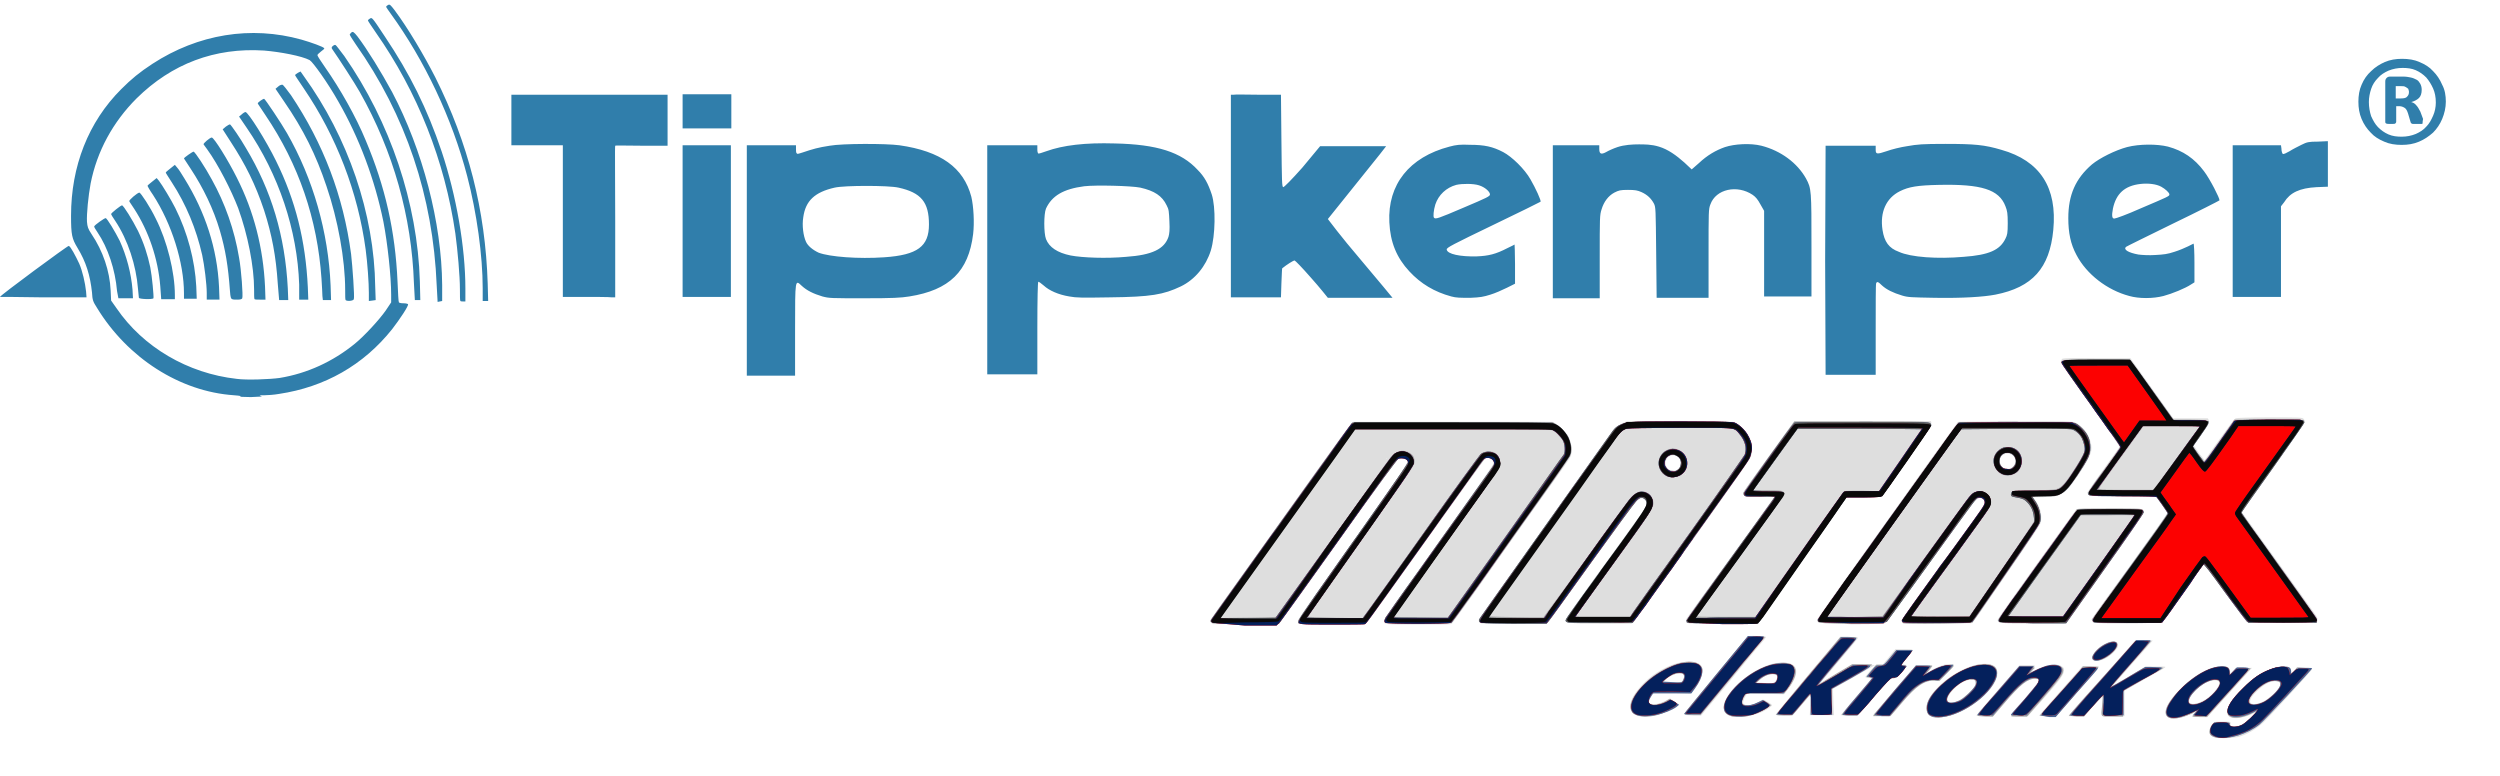 <?xml version="1.0" encoding="utf-8"?>
<svg xmlns:svg="http://www.w3.org/2000/svg" xmlns:inkscape="http://www.inkscape.org/namespaces/inkscape" xmlns:sodipodi="http://sodipodi.sourceforge.net/DTD/sodipodi-0.dtd" xmlns:cc="http://creativecommons.org/ns#" xmlns:dc="http://purl.org/dc/elements/1.1/" xmlns:rdf="http://www.w3.org/1999/02/22-rdf-syntax-ns#" xmlns="http://www.w3.org/2000/svg" xmlns:xlink="http://www.w3.org/1999/xlink" version="1.1" id="svg4146" x="0px" y="0px" viewBox="0 0 549 170.5" style="enable-background:new 0 0 549 170.5;" xml:space="preserve">
<style type="text/css">
	.st0{fill:#307EAB;}
	.st1{fill:#DEDEDE;}
	.st2{fill:#A0A0A2;}
	.st3{fill:#4A6190;}
	.st4{fill:#5C5C5C;}
	.st5{fill:#FC0101;}
	.st6{fill:#04205C;}
	.st7{fill:#0A0909;}
</style>

<g id="text4289" transform="translate(-1.295,-0.582)">
	<path id="path4294" class="st0" d="M538.4,22.9c0,1.3-0.3,2.6-0.8,3.8c-0.5,1.2-1.2,2.2-2,3   c-0.9,0.8-1.9,1.5-3.1,2c-1.2,0.5-2.4,0.7-3.8,0.7c-1.4,0-2.7-0.2-3.8-0.7c-1.2-0.5-2.2-1.1-3-2c-0.8-0.8-1.5-1.8-2-3   c-0.5-1.2-0.7-2.4-0.7-3.8c0-1.3,0.2-2.6,0.7-3.7c0.5-1.2,1.2-2.2,2.1-3c0.9-0.9,1.9-1.5,3-2c1.2-0.5,2.4-0.7,3.8-0.7   c1.4,0,2.7,0.2,3.8,0.7c1.2,0.5,2.2,1.1,3,2c0.8,0.8,1.5,1.8,2,3C538.2,20.3,538.4,21.6,538.4,22.9z M536.2,23.1   c0-1.2-0.2-2.2-0.6-3.1c-0.4-0.9-0.9-1.7-1.5-2.4c-0.7-0.7-1.4-1.2-2.3-1.6c-0.9-0.4-1.9-0.5-2.9-0.5c-1.1,0-2.1,0.2-3.1,0.6   c-0.9,0.4-1.7,0.9-2.3,1.6c-0.7,0.7-1.2,1.5-1.5,2.4c-0.3,0.9-0.5,1.9-0.5,2.9c0,1.1,0.2,2.2,0.5,3.1c0.4,0.9,0.9,1.8,1.5,2.4   c0.7,0.7,1.4,1.2,2.3,1.6c0.9,0.4,1.9,0.5,2.9,0.5c1.1,0,2.1-0.2,3.1-0.6c0.9-0.4,1.7-0.9,2.3-1.6c0.7-0.7,1.1-1.5,1.5-2.4   C536,25.1,536.2,24.1,536.2,23.1z M533.3,27.5c0,0.1,0,0.1,0,0.2c0,0-0.1,0.1-0.2,0.1c-0.1,0-0.2,0-0.4,0c-0.2,0-0.4,0-0.7,0   c-0.3,0-0.5,0-0.7,0c-0.2,0-0.3,0-0.4-0.1c-0.1,0-0.2-0.1-0.2-0.2c0-0.1-0.1-0.2-0.1-0.3l-0.5-1.7c-0.2-0.6-0.4-1-0.7-1.2   c-0.3-0.2-0.7-0.4-1.2-0.4h-0.7v3.4c0,0.2-0.1,0.3-0.2,0.4c-0.1,0.1-0.4,0.1-1,0.1c-0.5,0-0.8,0-1-0.1c-0.2-0.1-0.2-0.2-0.2-0.4   v-8.8c0-0.4,0.1-0.6,0.3-0.8c0.2-0.2,0.4-0.3,0.8-0.3h2.8c0.7,0,1.2,0.1,1.7,0.2c0.5,0.1,0.9,0.3,1.3,0.5c0.4,0.2,0.6,0.6,0.8,0.9   c0.2,0.4,0.3,0.8,0.3,1.3c0,0.8-0.2,1.4-0.6,1.8c-0.4,0.4-1,0.7-1.7,0.9c0.4,0.1,0.8,0.3,1.1,0.7c0.3,0.3,0.6,0.8,0.9,1.4l0.6,1.6   C533.3,27.2,533.3,27.4,533.3,27.5z M530.3,20.8c0-0.2,0-0.3-0.1-0.5c0-0.2-0.1-0.3-0.3-0.4c-0.1-0.1-0.3-0.2-0.5-0.3   c-0.2-0.1-0.5-0.1-0.9-0.1h-1.1v2.7h1.1c0.7,0,1.2-0.1,1.4-0.4C530.2,21.5,530.3,21.2,530.3,20.8L530.3,20.8z"></path>
</g>
<path id="path4698" class="st0" d="  M52.7,87.1c0.4-0.1,0.1-0.2-1.3-0.3C39.5,86,28,78.6,21.3,67.6c-0.9-1.4-1-1.7-1.1-3.4c-0.4-3.7-1.3-6.7-3.2-9.8  c-1.2-2-1.4-2.8-1.4-7c0-10.9,3.8-20.6,11-27.8c2.3-2.3,4-3.7,6.9-5.6c10-6.5,21.6-8.4,32.7-5.3c2.1,0.6,4.9,1.6,5,1.9  c0.1,0.1-0.3,0.4-0.7,0.7s-0.8,0.7-0.8,0.8c0,0.2,0.8,1.4,1.7,2.7c3.3,4.7,6.8,10.9,8.9,16c4.3,10.2,6.5,19.9,7,31.1  c0.1,2.4,0.2,4.4,0.3,4.5c0.1,0.1,0.4,0.2,1,0.2c0.5,0,0.9,0.1,1,0.2c0.2,0.3-1.8,3.3-3.5,5.5C79.8,80.2,71.3,85,61.3,86.5  c-1.1,0.2-2.6,0.3-3.3,0.3c-1.1,0-1.2,0-0.6,0.2c0.4,0.1-0.5,0.1-2.3,0.2C53.5,87.2,52.4,87.1,52.7,87.1z M61.4,83  c6.1-1,11.7-3.6,16.5-7.5c2.1-1.7,5.4-5.3,6.8-7.3l1.2-1.8l0-1.6c0-4.2-0.8-11.4-1.7-16.1c-1.9-9.3-5.3-18.4-9.9-26.4  c-2.3-4.1-5.6-8.7-6.3-9.1c-1.7-0.9-6.4-1.8-10-2.1c-10.8-0.7-20.3,2.9-28,10.5c-5.2,5.2-8.7,11.6-10.1,18.7  c-0.5,2.7-0.9,6.7-0.8,8.4c0.1,1.1,0.2,1.5,1,2.7c2.5,3.7,4,8.1,4.2,12.4l0.1,2.2l1.2,1.7C31.4,76.2,41.2,82,52,83.2  C54.2,83.5,59.2,83.3,61.4,83z M75.9,65.9c-0.1-0.1-0.1-1-0.1-2.2c0-6.7-1.6-15.5-4.1-22.8c-2.3-6.9-5.1-12.5-9.3-18.6l-1.9-2.8  l0.6-0.5c0.3-0.3,0.7-0.4,0.9-0.4c0.2,0,1,1.1,1.9,2.3C71,31.5,75.4,43,77.1,55.8c0.3,2.6,0.8,9.5,0.6,9.9  C77.6,66.1,76.2,66.2,75.9,65.9z M81,64.3c0-2.2-0.3-6.5-0.7-9.5C78.6,42.2,73.9,30,66.7,19.4c-1-1.5-1.9-2.8-1.9-2.9  c0-0.1,0.3-0.3,0.6-0.5l0.6-0.3l0.7,1C76.4,30.1,82.2,46.9,82.4,63l0.1,2.9L81.8,66L81,66.1V64.3z M51,65.7  c-0.3-0.1-0.4-0.4-0.5-1.8c-0.4-5.5-1-9.1-2.2-13.2c-1.4-4.8-3.7-9.5-6.4-13.6c-0.8-1.2-1.5-2.3-1.5-2.3c0-0.2,1.9-1.5,2.1-1.5  c0.3,0,2.6,3.5,4,6.1c2.9,5.2,5,11.1,6,17.2c0.5,2.7,0.9,8.4,0.7,8.9c-0.1,0.2-0.4,0.3-1.1,0.3C51.7,65.8,51.2,65.8,51,65.7z   M55.9,65.7c-0.1-0.1-0.1-1-0.1-2.1c0-5.1-1.4-12.1-3.5-17.9c-1.5-3.9-4.4-9.6-6.8-12.9c-0.4-0.5-0.7-1-0.8-1.1  c-0.1-0.2,1.4-1.5,1.8-1.5c0.5,0,3.6,5,5.5,8.8c3.8,7.5,5.8,15.5,6.2,23.9l0.1,2.9h-1.2C56.6,65.8,56,65.8,55.9,65.7L55.9,65.7z   M61,62.3c-0.4-6.1-1.3-10.8-3-16.1c-1.9-5.7-4.1-10.1-7.3-15l-1.8-2.8l0.7-0.6c0.4-0.3,0.8-0.5,0.9-0.5c0.3,0.2,2.3,3.1,3.5,5.2  c5.6,9.3,8.6,19.3,9.2,30.8l0.1,2.6h-1h-1L61,62.3z M65.7,62.5c-0.4-12-4.5-24.2-11.5-34.4l-1.7-2.5l0.6-0.5  c0.3-0.3,0.7-0.5,0.8-0.5c0.6,0,4.6,6.4,6.7,10.7c4.3,8.7,6.5,17.5,7,27.8l0.1,2.7h-1h-1L65.7,62.5z M70.8,65c0-0.5-0.1-2.2-0.2-3.8  c-0.9-13.1-5-25.1-12.3-35.9c-0.9-1.4-1.7-2.5-1.7-2.6c0-0.2,1.1-1,1.4-1c0.2,0,3.8,5.4,5,7.5c5.8,10.1,9.1,21.8,9.6,33.5l0.1,3.2  h-0.9h-0.9L70.8,65z M30.5,65.4c0-0.1-0.1-1.1-0.2-2c-0.4-5.1-2.2-10.7-5-14.9c-0.5-0.7-0.9-1.4-0.9-1.5c0-0.2,2.1-1.9,2.4-1.9  c0.3,0,2.3,3.2,3.5,5.6c1.3,2.7,2.1,5.2,2.7,8c0.4,2,0.8,6.5,0.7,6.8C33.5,65.8,30.6,65.7,30.5,65.4z M35.2,62.9  c-0.5-6.2-2.6-12.2-5.7-17c-0.5-0.8-1.1-1.6-1.1-1.7c-0.2-0.2,1.8-1.9,2.2-1.9c0.3,0,2.4,3.2,3.6,5.7c2.5,4.9,4.2,11.8,4.2,16.8v0.9  h-1.5h-1.5L35.2,62.9z M40.4,64.4c0-6.7-2.7-15.3-6.8-21.6c-0.7-1-1.2-1.9-1.2-2s0.5-0.5,1-0.9l1-0.8l0.5,0.6c0.7,0.9,2.7,4.2,3.6,6  c2.7,5.4,4.3,11.5,4.6,17.2l0.1,2.7h-1.4h-1.4L40.4,64.4z M45.4,64.3c0-1.8-0.5-6-1-8.3c-1.3-5.7-3.5-11.1-6.7-16  c-0.7-1.1-1.3-2-1.3-2.1s0.5-0.5,1-0.9l1-0.8l0.5,0.6c0.3,0.3,1,1.4,1.6,2.4c4.6,7.4,7.2,15.4,7.6,23.8l0.1,2.8h-1.4h-1.4L45.4,64.3  z M25.7,63.9c-0.4-4.7-2-9.5-4.3-12.9c-0.4-0.6-0.8-1.2-0.7-1.3c0.1-0.3,2.2-1.8,2.5-1.8c0.3,0,2.1,3,3.1,5  c1.5,3.3,2.5,7.1,2.8,10.7l0.1,1.9h-1.6h-1.6L25.7,63.9z M164,57.2V31.9h5.4h5.4v0.8c0,0.3,0,0.7,0.1,0.9c0.2,0.3,0.3,0.2,1.3-0.1  c2.4-0.8,3.4-1.1,6-1.5c2.8-0.5,12.3-0.5,15.3-0.1c9.1,1.3,14.1,4.9,15.8,11.3c0.5,2.1,0.7,5.7,0.4,8.2c-1,8.2-5.2,12.3-14,13.7  c-1.9,0.3-3.6,0.4-9.9,0.4c-7.3,0-7.7,0-9.2-0.4c-2-0.6-3.4-1.3-4.5-2.3c-1.5-1.4-1.5-1.8-1.5,9.7v10h-5.4H164L164,57.2z   M194.2,56.5c7.3-0.5,9.8-2.4,9.8-7.2c0-4.9-1.7-7-6.7-8.1c-2.2-0.5-11.8-0.5-14,0c-4.4,1-6.4,2.9-6.9,6.5c-0.3,1.8,0,4.1,0.6,5.4  c0.4,0.9,1.5,1.8,2.8,2.4C182.2,56.4,188.5,56.9,194.2,56.5z M216.8,57.2V31.9h5.5h5.5v1c0,0.4,0.1,0.7,0.2,0.8s0.9-0.2,1.8-0.5  c3.6-1.3,8.5-1.9,15-1.7c9.3,0.2,14.6,1.9,18.2,5.8c1.5,1.5,2.3,3,3.1,5.4c0.9,2.8,0.8,9-0.2,12.3c-1.1,3.5-3.5,6.4-6.6,7.9  c-3.8,1.8-6.5,2.3-15.6,2.4c-6.1,0.1-7.3,0.1-8.9-0.2c-2.4-0.4-4.4-1.3-5.6-2.4c-0.6-0.5-1.1-0.9-1.2-0.8c-0.1,0.1-0.2,3.6-0.2,10.2  v10.1h-5.5h-5.5L216.8,57.2z M247.3,56.4c5.7-0.4,8.4-1.7,9.3-4.4c0.2-0.7,0.3-1.5,0.2-3.4c-0.1-2.1-0.1-2.6-0.6-3.5  c-1-2.1-2.7-3.2-5.8-3.9c-2-0.4-9.7-0.6-12.3-0.3c-4.6,0.6-7.1,2.1-8.4,4.9c-0.5,1.2-0.5,5.4,0,6.7c0.7,1.8,2.5,3,5.4,3.6  C237.7,56.6,243,56.8,247.3,56.4L247.3,56.4z M400.8,57.3l0.1-25.3h5.5h5.5v0.9c0,1,0.3,1,2.4,0.3c1.1-0.4,3.1-0.9,4.5-1.1  c2.3-0.4,3.3-0.5,8.4-0.5c6.4,0,8.6,0.2,12.3,1.3c8.5,2.4,12.3,8.3,11.4,17.6c-0.8,8.4-4.6,12.6-12.7,14.2  c-2.6,0.5-7.2,0.8-13.3,0.7c-5.2-0.1-5.9-0.1-7.2-0.5c-2-0.6-3.4-1.3-4.4-2.2c-0.9-0.9-1.1-0.9-1.3-0.5c-0.1,0.2-0.1,4.8-0.1,10.2  v9.9h-5.5h-5.5L400.8,57.3L400.8,57.3z M431.2,56.4c5.6-0.4,8-1.5,9.2-4c0.4-0.8,0.5-1.2,0.5-3.4c0-2.1-0.1-2.7-0.5-3.7  c-1.4-3.7-5.3-4.9-14.6-4.7c-4.7,0.1-6.6,0.4-8.6,1.4c-3,1.5-4.4,4.6-3.8,8.5c0.4,2.6,1.4,4,3.6,4.8  C419.6,56.5,425.5,56.9,431.2,56.4L431.2,56.4z M95.9,62.7c-0.8-19.6-6.8-37.4-17.8-53c-0.7-1-1.3-2-1.3-2.1s0.2-0.3,0.4-0.5  C77.5,6.9,77.7,7,78.5,8c2.2,2.9,5.2,7.8,7.6,12.2c6.7,12.7,10.9,28.7,11,42.4l0,3.5l-0.5,0.1l-0.5,0.1L95.9,62.7L95.9,62.7z   M101.1,66.1c-0.1-0.1-0.1-1.2-0.1-2.5c0-3-0.5-8.6-1-12.3c-2.3-15.9-8.3-31.1-17.5-44.2c-0.9-1.3-1.7-2.5-1.7-2.6  c0-0.1,0.2-0.3,0.4-0.4c0.5-0.3,0.4-0.5,3.3,3.9c5.5,8.2,9.3,15.8,12.5,25.3c3.2,9.6,5.2,21,5.2,30.1l0,2.8h-0.5  C101.5,66.2,101.2,66.2,101.1,66.1L101.1,66.1z M106,63.3c0-7.1-1.3-16.6-3.4-24.6C99.3,26,93.2,13.2,85.8,3c-0.5-0.7-1-1.4-1-1.5  c0-0.1,0.2-0.3,0.4-0.4c0.4-0.2,0.5-0.1,1.5,1.2c2.9,3.9,6.4,9.8,8.9,14.7c7.2,14.4,11,29.1,11.5,45.3l0.1,3.8h-0.6H106L106,63.3  L106,63.3z M90.9,62.2c-0.5-14.6-4.5-28.9-11.9-42c-1-1.8-4.7-7.5-6.1-9.5c-0.1-0.2-0.1-0.4,0.2-0.6c0.2-0.2,0.5-0.3,0.6-0.2  c0.1,0,0.9,1.1,1.9,2.4c10.1,14.5,16.1,32.3,16.6,49.5l0.1,4.1h-0.6h-0.6L90.9,62.2z M341,48.8V31.9h5.1h5.1v0.8  c0,1.1,0.4,1.3,1.5,0.7c0.5-0.3,1.6-0.8,2.5-1.1c1.5-0.5,3.3-0.6,4.7-0.6c1.2,0,2.8,0,4.4,0.5c2,0.6,3.8,1.9,5.6,3.5l1.6,1.5  l1.6-1.4c1.8-1.7,3.7-2.8,5.7-3.5c2.1-0.7,5.6-0.9,8-0.3c4.3,1.1,7.9,3.8,9.8,7.2c1.2,2.2,1.2,2.6,1.2,15l0,10.9h-5.2h-5.2V56v-9.7  l-0.8-1.4c-0.6-1.1-1-1.6-1.7-2.1c-3.4-2.3-8.1-1.3-9.3,2.1c-0.4,1-0.4,1.5-0.4,11v9.5h-5.7h-5.7l-0.1-9.7c-0.1-9.9-0.1-10.2-0.5-11  c-0.6-1.1-1.4-1.9-2.7-2.5c-0.9-0.4-1.4-0.5-3-0.5c-1.7,0-2,0.1-3,0.6c-1.3,0.7-2.3,2-2.8,3.7c-0.4,1.2-0.4,1.9-0.4,10.6v8.9h-5.1  H341L341,48.8L341,48.8z M128.8,65.2h-5.2V48.4V31.9h-4.3h-5.7h-1.3v-5.7l0-5.4h17.1h17.2c0,0,0,2.5,0,5.3l0,5.9H141  c-3.1,0-5.8-0.1-5.9,0c-0.1,0.1,0,7.3,0,16.6v16.7h-0.7C134.1,65.2,129.2,65.2,128.8,65.2L128.8,65.2z M149.9,65.2V48.7V31.9h5.3  h5.3v16.9v16.4h-5.3H149.9z M270.3,65.2V43V20.8h0.6c0.4-0.1,2.9,0,5.5,0h4.9l0.1,10.1c0.1,9,0.1,10.1,0.4,10.2  c0.2,0,1.8-1.6,4.2-4.3l3.9-4.7h7.2l7.3,0l-1.4,1.8l-11.4,14.2c0,0,2.9,3.9,7.1,8.8c3.9,4.6,7.1,8.5,7.1,8.5h-6.9h-7.3  c0,0-1.9-2.4-3.7-4.4c-2.1-2.4-3.4-3.7-3.6-3.8c-0.3,0-1.7,0.9-2.7,1.7c-0.1,0-0.1,1.5-0.2,3.3l-0.1,3.1h-5.4H270.3z M318.7,65.1  c-3.7-1-6.7-2.8-9.2-5.5c-2.8-3-4.2-6.4-4.4-10.8c-0.4-8.3,4.4-14.3,13.2-16.6c1.5-0.4,2.3-0.5,4.5-0.4c3.2,0,5,0.4,7.3,1.6  c1.9,1,4.7,3.7,6,6c1.1,1.9,2.4,4.7,2.2,4.9c-0.1,0.1-4.8,2.4-10.4,5.1c-8.9,4.3-10.3,5-10.2,5.4c0.1,1,3,1.6,6.6,1.5  c2.6-0.1,4.2-0.5,6.7-1.8c0.9-0.4,1.6-0.8,1.6-0.8c0,0,0.1,1.9,0.1,4.3v4.3l-1.8,0.9c-1,0.5-2.6,1.2-3.6,1.5  c-1.6,0.5-2.2,0.6-4.4,0.7C320.6,65.4,319.8,65.4,318.7,65.1L318.7,65.1z M321.4,45.6c5.2-2.2,5.8-2.5,5.8-2.9c0-0.6-1.1-1.6-2.4-2  c-1.2-0.4-3.7-0.4-5-0.1c-2.2,0.6-3.9,2.2-4.6,4.3c-0.4,1.3-0.5,2.7-0.3,2.9C315.2,48.2,315.8,48,321.4,45.6L321.4,45.6z M467.6,65  c-4.9-1.3-9.4-4.8-11.6-9c-1.3-2.4-1.8-4.9-1.8-8.1c0-5.1,1.6-8.7,5.2-11.8c1.7-1.4,5.1-3.1,7.7-3.8c2.7-0.7,6.6-0.7,9-0.1  c3.3,0.9,5.8,2.6,7.9,5.4c1.3,1.7,3.5,6,3.4,6.4c-0.1,0.1-4.6,2.4-10.2,5.1c-5.5,2.7-10.2,5-10.3,5.1c-0.7,0.6,0.5,1.3,2.7,1.7  c0.8,0.1,2.3,0.2,3.7,0.1c1.9-0.1,2.7-0.2,4.2-0.7c1-0.3,2.4-0.9,3-1.2c0.6-0.3,1.2-0.6,1.2-0.6c0.1,0,0.2,1.9,0.2,4.2V62l-0.8,0.5  c-1.2,0.8-4.1,2-6,2.5C472.8,65.6,469.7,65.6,467.6,65L467.6,65z M470,45.8c6.1-2.6,6.4-2.7,6.4-3.1c0-0.4-0.9-1.2-1.8-1.7  c-1.1-0.6-2.9-0.8-4.6-0.6c-3.4,0.4-5.3,2.1-6,5.4c-0.3,1.6-0.2,2.2,0.3,2.2C464.6,48,467.1,47.1,470,45.8z M0,65.2  c0-0.3,14.9-11.3,15.1-11.2c0.4,0.1,1.5,2.2,2.3,3.9c0.7,1.6,1.3,4.2,1.5,6.1l0.1,1.3H9.5C4.3,65.2,0,65.2,0,65.2z M490.3,65.2  c0,0,0-8.1,0-17.2V31.9h5.3h5.3l0.1,0.7c0,0.7,0.2,1.1,0.3,1.2c0.2,0.1,0.8-0.2,1.5-0.6c0.6-0.4,1.8-1,2.6-1.4  c1.2-0.6,1.6-0.7,3.6-0.7l2.2-0.1v5v5l-2.5,0.1c-3.7,0.2-5.8,1.2-7.1,3.3l-0.7,0.9v9.8v10.1h-5.4H490.3z M149.9,28.3v-4v-3.6h5.3  h5.4v3.8v3.7h-5.3H149.9z"></path>
<g id="layer1" transform="translate(0,-977.362)">
	<g id="g4792" transform="translate(0.035,0.025)">
		<path id="path4806" class="st1" d="M486.4,1139.3c-0.8-0.2-1.3-0.8-1.3-1.3c0-0.2,0.2-0.7,0.3-1    c0.7-1.2,0.6-1.2,2.6-1.2c1.6,0,1.8,0,1.8,0.3c-0.1,0.7,0,0.7,0.9,0.7c1.3,0,2-0.4,3.7-2c1.3-1.3,1.3-1.3,0.6-0.9    c-2,1.1-4.6,1.5-5.5,0.8c-1.2-1,0.1-3.5,3.5-6.7c2.6-2.4,5.5-4,7.8-4.2c1.5-0.2,2.3,0.2,2.3,1.2v0.5l0.7-0.7l0.7-0.7h1.6    c0.9,0,1.6,0.1,1.6,0.2c0,0.2-9.4,10.5-10.7,11.7c-1.6,1.5-3.7,2.7-5.6,3.2C490.1,1139.4,487.2,1139.6,486.4,1139.3L486.4,1139.3z     M497,1131.4c1.2-0.6,3.4-2.6,3.7-3.5c0.3-0.8-0.1-1.1-1.2-1c-1.2,0.1-2.4,0.8-3.8,2.1c-1.3,1.2-1.9,2.3-1.5,2.7    C494.5,1132.1,495.8,1132,497,1131.4z M476.1,1134.9c-1.1-0.8-0.7-2.3,1.1-4.5c2.8-3.4,6.4-6,9.4-6.6c2-0.4,3-0.1,3.1,1l0,0.6    l0.7-0.7l0.7-0.7l1.7,0l1.7,0l-4.9,5.4l-4.9,5.4H483c-0.9,0-1.7,0-1.7-0.1c0,0,0.2-0.4,0.5-0.7l0.5-0.6l-0.9,0.5    c-1.4,0.8-2.9,1.2-4.1,1.2C476.8,1135.1,476.2,1135,476.1,1134.9L476.1,1134.9z M483.6,1131.3c1.3-0.6,2.4-1.6,3.2-2.8    c1.3-1.8,0-2.4-2.5-1.3c-1.3,0.7-3.5,2.8-3.7,3.7c-0.2,0.8,0,1,0.9,1C482.2,1131.9,482.7,1131.8,483.6,1131.3L483.6,1131.3z     M424.5,1134.8c-1.1-0.4-1.5-1-1.5-2c0-3.8,7.8-9.7,12.8-9.7c1.9,0,2.8,0.7,2.8,2.1c0,2.9-4.8,7.4-9.7,9.1    C427.6,1134.8,425.1,1135.1,424.5,1134.8z M430.3,1131.1c1.2-0.6,3.3-2.7,3.5-3.5c0.4-1.6-2.1-1.3-4.2,0.5c-0.9,0.7-1.9,2-2.1,2.7    C427.3,1131.7,428.7,1131.9,430.3,1131.1L430.3,1131.1z M359.9,1134.6c-3-0.8-2.5-3.8,1.3-7.5c1.9-1.9,5.1-3.7,7.4-4.2    c2.2-0.5,4.5-0.2,5,0.7c0.5,1-0.2,3.2-1.7,5l-0.7,0.9h-4.2h-4.2l-0.4,0.7c-0.2,0.4-0.4,0.9-0.4,1.1c0,0.9,1.8,0.9,3.6,0l1.1-0.6    l0.9,0.6c0.5,0.3,0.9,0.6,0.9,0.7c0,0.3-2.6,1.7-3.9,2.1C363.3,1134.6,360.8,1134.9,359.9,1134.6z M369.6,1126.7    c0.6-1.1,0.1-1.6-1.2-1.5c-0.9,0.1-1.8,0.6-2.7,1.3l-0.7,0.6l2.1,0l2.1,0L369.6,1126.7L369.6,1126.7z M379.7,1134.5    c-0.9-0.4-1.2-0.9-1.2-1.9c0-1.3,0.8-2.7,2.9-4.7c2.2-2.3,4.3-3.6,7.1-4.6c1.4-0.5,3.7-0.6,4.7-0.2c1.8,0.7,1.6,2.8-0.6,5.6    l-0.9,1.1l-4-0.1l-4-0.1l-0.4,0.6c-0.5,0.7-0.7,1.6-0.4,1.8c0.1,0.1,0.7,0.2,1.2,0.2c0.8,0,1.2-0.1,2.1-0.6l1.1-0.6l0.9,0.5    c0.5,0.3,0.9,0.6,0.9,0.7c0,0.2-1,0.9-2.2,1.5C384.4,1134.7,381.2,1135.1,379.7,1134.5L379.7,1134.5z M389.9,1126.9    c0.8-1,0.3-1.7-1-1.5c-0.9,0.1-1.4,0.3-2.5,1.2l-0.8,0.6l1.6,0.1c0.9,0.1,1.8,0.1,2,0.1C389.4,1127.3,389.7,1127.2,389.9,1126.9    L389.9,1126.9z M461.6,1132.9c0.1-1,0.2-2.1,0.2-2.3c0.1-0.2,0-0.4-0.1-0.4c-0.1,0-1,1-2.1,2.2l-1.9,2.2H456h-1.8l0.3-0.4    c1.4-1.7,14.5-16.3,14.7-16.3c0.2,0,1,0,1.9,0l1.6,0.1l-0.7,0.8c-0.4,0.5-2.3,2.6-4.2,4.7c-4.3,4.9-4.1,4.6-3.6,4.3    c0.2-0.1,1.8-1.1,3.6-2.1l3.3-2h2.3c2.2,0,2.3,0,1.9,0.3c-0.2,0.2-2.3,1.3-4.6,2.6l-4.2,2.4v2.8v2.8h-2.4h-2.4L461.6,1132.9    L461.6,1132.9z M412.6,1134.5l-1.3-0.1l4.7-5.5l4.7-5.5l1.7,0c1.6,0,2.2,0.1,1.8,0.4c-0.1,0.1-0.4,0.4-0.7,0.8l-0.6,0.7l0.6-0.4    c1.1-0.7,2.7-1.4,3.4-1.6c0.9-0.2,2-0.2,2.1,0c0,0.1-0.6,0.9-1.5,1.9l-1.6,1.7l-0.8-0.1c-1.1-0.1-2.3,0.2-3.6,1.1    c-1.1,0.7-2,1.6-4.3,4.3c-1.9,2.3-2.1,2.5-2.7,2.4C414.1,1134.6,413.3,1134.5,412.6,1134.5L412.6,1134.5z M434.1,1134.3    c0.1-0.2,2.3-2.7,4.8-5.6l4.6-5.3h1.6c0.9,0,1.6,0,1.7,0.1c0.1,0.1-0.2,0.5-0.5,0.9l-0.6,0.8l1.1-0.6c2.4-1.3,5-1.7,6-0.9    c0.4,0.3,0.5,0.5,0.4,1c-0.1,0.9-0.8,1.9-4.6,6.2l-3.3,3.7h-1.9c-1.1,0-1.8-0.1-1.8-0.2c0-0.1,1.3-1.6,2.8-3.3    c3.7-4.2,4-4.8,2.6-4.8c-1.6,0-3.2,1.2-7.1,5.7l-2.3,2.6h-1.9C434,1134.6,433.9,1134.6,434.1,1134.3L434.1,1134.3z M448,1134.2    c0.2-0.2,2.3-2.7,4.8-5.5l4.5-5.1l1.8,0c1,0,1.8,0.1,1.8,0.1c0,0.1-1.8,2.2-4,4.7c-2.2,2.5-4.3,4.9-4.7,5.3l-0.7,0.8h-1.9h-1.9    L448,1134.2L448,1134.2z M370,1134.3c-0.4-0.1-0.2-0.3,2.4-3.4c1.5-1.8,4.7-5.7,7.1-8.6c2.6-3.2,4.5-5.3,4.7-5.3    c0.5-0.1,3.6,0.1,3.6,0.2c0,0.1-0.7,1-1.6,2c-0.9,1-4.1,4.9-7.1,8.6l-5.6,6.7l-1.5,0C371.1,1134.4,370.2,1134.4,370,1134.3z     M389.9,1134.3c0-0.1,0.7-0.9,1.5-1.9c1.5-1.7,4.2-5,9.9-11.7l2.9-3.4h1.9c1.1,0,1.9,0,1.9,0.1c0,0.1-2.9,3.6-6.4,7.7    c-2.5,2.9-2.4,2.8-1.7,2.4c0.3-0.2,2-1.2,3.7-2.2l3.1-1.9l2.5,0l2.5,0l-4.6,2.6l-4.6,2.6l0,0.8c0,0.5,0.1,1.8,0.1,2.9l0.1,2.1H400    h-2.6l0.1-2.4c0-1.3,0-2.4,0-2.4c0,0-0.9,1.1-2,2.4l-2,2.4h-1.8C390.7,1134.4,389.9,1134.4,389.9,1134.3L389.9,1134.3z     M404.2,1134.4c0,0,1.5-1.9,3.4-4.1l3.4-4l-0.7-0.1c-0.4,0-0.7-0.1-0.7-0.2c0-0.1,0.5-0.7,1.1-1.4c1.1-1.2,1.1-1.3,1.9-1.3h0.8    l1.4-1.7l1.4-1.7h1.8c1,0,1.8,0,1.9,0.1c0.1,0.1-0.5,0.8-1.2,1.7l-1.4,1.6h0.7c0.4,0,0.7,0.1,0.6,0.2c0,0.1-0.5,0.7-1.1,1.4    c-1.1,1.3-1.1,1.3-1.9,1.3h-0.8l-3.5,4.1l-3.5,4.1l-1.9,0C405.1,1134.4,404.2,1134.4,404.2,1134.4L404.2,1134.4z M459.6,1122.3    c-1-1,1.9-3.7,4.2-4.1c0.9-0.1,1.4,0.3,1.3,1c-0.1,0.7-1.8,2.3-2.9,2.8C461.1,1122.5,459.9,1122.6,459.6,1122.3L459.6,1122.3z     M265.9,1114c-0.2-0.4-0.1-0.5,0.5-1.3c12.6-17.7,30.2-42.2,30.4-42.4c0.2-0.2,4.8-0.2,21.9-0.2c24.7,0,22.7-0.1,24.3,1.5    c1.6,1.6,2.3,3.6,2,5.5c-0.1,0.7,0.1,0.4-8.9,12.9c-3.4,4.8-8.6,12.1-11.6,16.4c-3,4.2-5.6,7.8-5.7,7.9c-0.2,0.2-1.9,0.2-7.3,0.2    c-7.6,0-7.7,0-7.6-0.9c0-0.2,5.5-8,12-17.2c6.6-9.2,12-17,12-17.2c0.1-0.7-0.2-1.1-0.9-1.3c-1.1-0.2,0.8-2.6-17.1,22.5    c-5.3,7.5-9.8,13.7-9.9,13.8c-0.4,0.3-14.5,0.3-14.8,0c-0.5-0.5-0.6-0.3,6.2-9.9c0.6-0.9,2.5-3.5,4.2-5.9c1.7-2.4,4.7-6.7,6.8-9.7    c6.4-9.1,6.7-9.6,6.7-9.9c0-1-1.5-1.3-2.3-0.5c-0.3,0.3-6.1,8.3-12.9,17.9c-6.8,9.6-12.6,17.6-12.8,17.8l-0.4,0.4h-7.2h-7.2    L265.9,1114L265.9,1114z M325,1102.7C325,1102.6,324.9,1102.6,325,1102.7c-0.1-0.1-0.2,0-0.2,0S324.8,1102.7,325,1102.7    C324.9,1102.7,325,1102.7,325,1102.7z M297.8,1087.5C297.8,1087.4,297.8,1087.4,297.8,1087.5c-0.1-0.1-0.2,0-0.2,0    S297.7,1087.6,297.8,1087.5C297.8,1087.6,297.8,1087.5,297.8,1087.5z M304.5,1078C304.5,1078,304.5,1077.9,304.5,1078    c-0.1-0.1-0.2,0-0.2,0S304.4,1078.1,304.5,1078C304.5,1078.1,304.5,1078.1,304.5,1078z M324.9,1114c-0.2-0.2-0.3-0.4-0.2-0.6    c0.1-0.2,2.2-3.2,9.9-14c2-2.8,4.6-6.5,5.8-8.2c11-15.5,13.5-19.1,14-19.6c0.3-0.4,1-0.9,1.6-1.2l1.1-0.5l11.6,0    c11.5,0,11.6,0,12.4,0.3c1.1,0.5,2.4,1.9,3.1,3.3c0.4,1,0.5,1.3,0.5,2.3c0,0.6-0.1,1.5-0.3,1.9s-3.5,5.2-7.4,10.7    c-3.9,5.5-9.6,13.5-12.6,17.7c-3,4.2-5.6,7.8-5.7,7.9c-0.2,0.2-1.9,0.2-7.4,0.2c-7.4,0-7.5,0-7.5-0.7c0-0.2,3.1-4.6,7-9.9    c9.2-12.7,10.6-14.7,10.7-15.5c0.2-1.3-1.1-1.8-2.1-0.9c-0.6,0.6-0.9,0.9-15.8,21.6c-1.7,2.4-3.3,4.6-3.6,4.9l-0.5,0.6h-7.2    C325.4,1114.4,325.2,1114.4,324.9,1114L324.9,1114z M370.2,1081.6C370.2,1081.5,370.1,1081.5,370.2,1081.6c-0.1-0.1-0.2,0-0.2,0    C370,1081.6,370,1081.7,370.2,1081.6C370.1,1081.7,370.2,1081.6,370.2,1081.6z M368.5,1080.4c1-0.8,0.8-2.4-0.4-2.9    c-1.6-0.7-3,1-2.1,2.5C366.4,1080.9,367.6,1081.1,368.5,1080.4z M370.5,1114c-0.2-0.2-0.3-0.4-0.3-0.6c0.1-0.2,1.2-1.8,6.4-8.9    c1.5-2.1,3.9-5.4,5.3-7.3c1.4-1.9,3.6-4.9,4.8-6.7c1.2-1.7,2.4-3.4,2.7-3.7l0.4-0.6l-3.2,0c-3.4,0-3.8-0.1-3.7-0.7    c0-0.2,2.5-3.8,5.6-8l5.5-7.7l15,0l15,0l0.1,0.4c0,0.3-1.2,2.2-5.2,8c-2.9,4.2-5.3,7.7-5.4,7.7c-0.1,0.1-1.8,0.2-4.1,0.3l-3.9,0.1    l-4.2,6c-2.3,3.3-6.6,9.5-9.6,13.7c-3.5,5-5.6,7.8-5.8,7.9c-0.2,0.1-3.7,0.2-7.7,0.2C371,1114.4,370.8,1114.4,370.5,1114    L370.5,1114z M386.2,1083.9C386.2,1083.9,386.1,1083.8,386.2,1083.9c-0.1-0.1-0.2,0-0.2,0S386,1084,386.2,1083.9    C386.1,1084,386.2,1084,386.2,1083.9z M399.2,1114c-0.1-0.1-0.2-0.3-0.2-0.5c0-0.2,3.6-5.4,8.1-11.6s11.4-15.9,15.4-21.6l7.4-10.3    l7-0.1c3.8-0.1,9.4-0.1,12.4-0.1c6.2,0,6.4,0,7.9,1.4c1.4,1.2,2.3,3.7,2,5.2c-0.2,0.9-1.1,2.7-2.8,5.2c-1.8,2.7-2.8,3.8-3.9,4.3    c-0.8,0.4-1.1,0.4-3.5,0.4h-2.7l0.7,1c0.9,1.3,1.3,2.6,1.2,4c-0.1,1.2,0.7,0-7.9,12.5c-2.6,3.7-5,7.3-5.5,8    c-0.5,0.7-1.1,1.5-1.4,1.8l-0.5,0.6h-7.4c-4.1,0-7.5-0.1-7.6-0.1c-0.1-0.1-0.2-0.3-0.3-0.4c-0.1-0.3-1.1,1,14.7-20.7    c3.7-5.1,4-5.6,3.3-6.2c-0.5-0.4-1.2-0.3-1.7,0.2c-0.3,0.3-4.7,6.4-9.9,13.5s-9.5,13.1-9.7,13.3c-0.3,0.3-0.9,0.3-7.5,0.3    C401.2,1114.2,399.3,1114.2,399.2,1114L399.2,1114z M442,1079.8c0.4-0.4,0.5-0.6,0.5-1.2c0-0.6-0.1-0.8-0.5-1.2    c-1.2-1-2.9-0.2-2.9,1.2c0,1,0.7,1.7,1.7,1.7C441.4,1080.3,441.6,1080.2,442,1079.8z M438.9,1113.9c-0.1-0.1-0.3-0.3-0.3-0.4    c0-0.3,17.1-24.1,17.4-24.3c0.1-0.1,3.4-0.1,7.3-0.1c7.2,0,7.5,0,7.5,0.6c0,0.1-1.3,2.1-2.9,4.3c-7.7,10.8-12.3,17.4-13.3,18.7    l-1.1,1.5h-7.2C440,1114.2,439.1,1114.2,438.9,1113.9L438.9,1113.9z M459.6,1114c-0.1-0.1-0.2-0.3-0.2-0.5    c0-0.2,6.4-9.1,16.1-22.6l0.6-0.8l-1.3-1.9l-1.3-1.9h-7.3c-7,0-7.3,0-7.6-0.3c-0.2-0.2-0.3-0.4-0.2-0.6c0.1-0.2,2-2.9,6.6-9.3    l0.6-0.8l-2.6-3.6c-1.4-2-4.3-6.1-6.5-9.1c-2.4-3.4-3.9-5.6-3.9-5.9c0-0.2,0.1-0.5,0.3-0.6c0.2-0.1,2.8-0.2,7.6-0.1l7.3,0l4.7,6.6    l4.7,6.6l3.8,0l3.8,0l0.2,0.4c0.2,0.4,0.1,0.6-1.1,2.2c-0.7,1-1.5,2.1-1.8,2.5l-0.5,0.7l0.8,1.2c0.4,0.6,1,1.4,1.3,1.7l0.4,0.5    l3.2-4.5c1.8-2.5,3.4-4.6,3.6-4.7c0.3-0.1,2.7-0.2,7.5-0.2c6.3,0,7.2,0,7.4,0.3c0.1,0.1,0.3,0.4,0.3,0.5s-0.5,0.9-1.1,1.7    c-0.6,0.8-3.6,5-6.6,9.3c-3.1,4.3-5.7,8-5.9,8.3l-0.4,0.5l1.9,2.6c4.3,6,13.1,18.2,14,19.5c0.9,1.3,1,1.5,0.8,1.8l-0.2,0.4h-7.5    c-4.1,0-7.6-0.1-7.7-0.1c-0.1-0.1-2.2-2.9-4.7-6.4c-2.5-3.4-4.6-6.3-4.7-6.3c-0.1,0-0.8,0.9-1.7,2.1c-6.2,8.7-7.4,10.5-7.6,10.6    c-0.1,0.1-3.5,0.1-7.6,0.1C461.7,1114.2,459.7,1114.2,459.6,1114L459.6,1114z"></path>
		<path id="path4804" class="st2" d="M486.5,1139.3c-1-0.3-1.4-0.6-1.3-1.4c0-1.1,1-2.2,1.8-2    c0.2,0,0.9,0.1,1.5,0.1c1.1,0,1.2,0,1.1,0.3c-0.1,0.3,0.4,0.7,0.9,0.7c1.3,0,2.9-1,4.6-2.9l0.7-0.8l-1.1,0.6c-1.9,1-4,1.4-5,0.8    c-1.4-0.7-0.4-3,2.7-6.1c2.5-2.6,5.1-4.1,7.6-4.7c1.9-0.4,3,0,3,1.1v0.5l0.7-0.8l0.7-0.8l1.5,0.1c0.8,0.1,1.5,0.1,1.5,0.1    c0.1,0.1-10.6,11.5-11.5,12.3c-1.3,1.1-3.5,2.2-5,2.6C489.4,1139.5,487.4,1139.5,486.5,1139.3L486.5,1139.3z M497.1,1131.4    c1.2-0.6,3.2-2.4,3.5-3.3c0.3-0.8,0.1-1.1-1-1.2c-0.7,0-1.1,0-2,0.5c-1.2,0.6-3,2.2-3.5,3.2    C493.4,1132.1,494.8,1132.5,497.1,1131.4z M476.4,1135c-1.3-0.5-1.1-2.1,0.5-4.2c0.8-1.1,2.5-2.9,3.8-3.9c2.5-2,4.7-3,6.7-3.2    c1.7-0.1,2.2,0.1,2.2,1.2l0,0.7l0.7-0.8l0.7-0.8h1.6c0.9,0,1.6,0.1,1.6,0.1c0,0.1-6.8,7.6-8.7,9.7l-0.9,1H483    c-1.4,0-1.8-0.1-1.3-0.4c0.1-0.1,0.3-0.3,0.5-0.6l0.4-0.5l-1.2,0.7C479.4,1134.9,477.4,1135.4,476.4,1135L476.4,1135z     M483.9,1131.3c1.7-0.9,3.5-2.9,3.5-3.9c0-1.1-2-0.9-3.8,0.3c-1.8,1.2-3.3,3.2-2.9,3.9C481,1132.2,482.5,1132,483.9,1131.3z     M424.4,1134.8c-1.4-0.4-1.8-1.9-0.9-3.8c0.3-0.6,1-1.6,1.9-2.5c3.7-3.9,9.6-6.3,12.2-5c2.8,1.4-1,7-6.7,9.9    C428.5,1134.6,425.7,1135.2,424.4,1134.8z M430.3,1131.1c1-0.5,2.8-2.2,3.3-3c0.2-0.3,0.3-0.8,0.2-1c0-0.4-0.1-0.5-0.9-0.5    c-1.1-0.1-2.3,0.5-3.7,1.8C426.6,1130.9,427.2,1132.6,430.3,1131.1L430.3,1131.1z M360.2,1134.6c-2.7-0.4-2.9-2.6-0.6-5.5    c3.8-4.9,11.6-8.1,13.8-5.6c0.4,0.5,0.5,0.6,0.4,1.3c-0.1,1-0.7,2.2-1.8,3.7l-0.8,1.1l-4.1-0.1c-4.4-0.1-4.4-0.1-4.9,0.9    c-0.3,0.6-0.3,1.2,0,1.5c0.5,0.4,2.3,0.1,3.4-0.5l1-0.6l0.8,0.5c0.4,0.3,0.8,0.5,0.9,0.6c0.2,0.2-0.5,0.7-2,1.5    C364.3,1134.5,362.2,1134.9,360.2,1134.6L360.2,1134.6z M369.5,1126.8c0.3-0.5,0.4-1.1,0.1-1.4c-0.6-0.6-2.9,0.1-4,1.3l-0.6,0.6    h2.1C369.2,1127.2,369.3,1127.2,369.5,1126.8z M380.4,1134.7c-1.9-0.5-2.4-1.8-1.4-3.7c1.9-3.9,7.7-7.8,11.9-8.1    c3.8-0.3,4.5,2,1.7,5.7l-0.8,1h-4.2h-4.2l-0.4,0.7c-0.6,1-0.6,1.6,0,1.8c0.7,0.3,2,0,3.1-0.6l1-0.5l0.9,0.6    c0.5,0.3,0.9,0.6,0.9,0.6c0,0-0.5,0.4-1.1,0.8c-1.6,1-3.6,1.7-5.5,1.8C381.4,1134.7,380.5,1134.7,380.4,1134.7L380.4,1134.7z     M390,1126.9c0.3-0.6,0.3-1.3,0-1.4c-1-0.4-2.6,0.1-3.8,1.3l-0.7,0.6l2.1,0l2.1,0L390,1126.9L390,1126.9z M434.2,1134.5    c0-0.1,2-2.5,4.6-5.4l4.6-5.3l1.7,0c1.5,0,2,0.1,1.5,0.4c-0.1,0.1-0.4,0.4-0.7,0.8l-0.5,0.7l1.1-0.7c1.5-0.9,2.8-1.3,4-1.5    c1.8-0.2,2.8,0.4,2.5,1.4c-0.2,0.8-1,1.8-4.5,5.9l-3.4,3.9h-1.8c-1.7,0-1.8,0-1.6-0.3c0.1-0.2,1.3-1.5,2.5-2.9    c2.9-3.3,3.5-4.1,3.5-4.7c0-0.4-0.1-0.4-0.8-0.4c-1.7,0-3.2,1.1-6.9,5.5l-2.4,2.8h-1.6C435,1134.6,434.2,1134.6,434.2,1134.5    L434.2,1134.5z M447.9,1134.5c0-0.1,2.2-2.6,4.8-5.5l4.7-5.3h1.7c0.9,0,1.7,0.1,1.7,0.1c0,0.1-2,2.5-4.7,5.5l-4.7,5.4h-1.8    C448.6,1134.6,447.9,1134.5,447.9,1134.5z M454.3,1134.5c0-0.1,2.6-3.1,5.8-6.6s6.4-7.2,7.3-8.2l1.5-1.7l1.7,0    c1,0,1.7,0.1,1.7,0.1c0,0.1-2,2.3-4.4,5.1s-4.4,5-4.4,5c0,0.1,0.2-0.1,0.5-0.2c0.3-0.2,2-1.2,3.7-2.2l3.2-1.9h2.1    c1.8,0,2.1,0,1.9,0.2c-0.1,0.1-2.1,1.3-4.5,2.6l-4.2,2.4l0,2.8l0,2.8h-2.4c-2.7,0-2.5,0.3-2.2-2.6c0.1-1,0.1-1.8,0.1-1.9    c0,0-1,1-2.1,2.2l-2,2.3H456C455.1,1134.6,454.3,1134.5,454.3,1134.5L454.3,1134.5z M390,1134.3c0-0.1,1.8-2.3,4-5    c2.2-2.7,5.4-6.5,7.1-8.5l3-3.6l1.8,0c1,0,1.8,0.1,1.8,0.1c0,0.1-1.9,2.4-4.3,5.2s-4.3,5.1-4.3,5.2c0,0,0.1,0.1,0.1,0    c0.1,0,1.8-1.1,3.8-2.3l3.7-2.2h2.3c1.9,0,2.3,0,2,0.2c-0.2,0.1-2.2,1.3-4.6,2.7l-4.3,2.4l0.1,2.3c0.1,1.3,0.1,2.5,0.1,2.9l0,0.6    H400h-2.4l0.1-2.3c0-1.7,0-2.3-0.1-2.2c-0.1,0.1-1,1.1-2,2.3c-1,1.2-1.9,2.2-2,2.3C393.3,1134.5,390.1,1134.5,390,1134.3    L390,1134.3z M404.4,1134.3c0-0.1,1.5-1.9,3.4-4.1l3.4-4l-0.7-0.1c-0.4,0-0.7-0.1-0.7-0.1c0,0,0.5-0.7,1.1-1.4l1.1-1.3l0.9,0    l0.9,0l1.3-1.6l1.3-1.6h1.8c1,0,1.8,0,1.8,0.1c0,0-0.6,0.7-1.3,1.6l-1.3,1.5l0.6,0.1c0.3,0,0.6,0.1,0.6,0.2c0,0.1-0.5,0.7-1.1,1.4    c-1,1.2-1.1,1.2-1.8,1.3H415l-3.6,4.1l-3.6,4.1h-1.8C405.2,1134.4,404.4,1134.4,404.4,1134.3L404.4,1134.3z M411.6,1134.1    c0.2-0.2,2.3-2.7,4.7-5.5l4.4-5.1h1.8h1.8l-0.3,0.5c-0.2,0.3-0.6,0.7-0.8,1l-0.5,0.6l1-0.6c1.9-1.2,4.1-1.9,5.1-1.6    c0.4,0.1,0.3,0.2-1.3,1.8l-1.7,1.7l-1-0.1c-2.2-0.1-3.9,1-7.3,5l-2.4,2.8h-1.9h-1.9L411.6,1134.1L411.6,1134.1z M369.8,1134.1    c0-0.1,3.2-4,7-8.6l7-8.4h1.9c1.8,0,1.9,0,1.7,0.3c-0.1,0.2-3.3,4-7.1,8.6l-6.9,8.3l-1.9,0    C370.5,1134.3,369.8,1134.2,369.8,1134.1L369.8,1134.1z M459.6,1122.2c-0.4-0.4-0.3-0.6,0.3-1.5c1.4-2,4.8-3.3,5-1.9    C465.1,1120.5,460.7,1123.3,459.6,1122.2z M266.1,1114.1c-0.2-0.1-0.4-0.3-0.4-0.4c0-0.1,0.9-1.3,1.9-2.8    c18.2-25.5,28.7-40.2,29.1-40.5l0.4-0.4l21.9,0l21.9,0l0.7,0.4c0.7,0.4,2,1.6,2.6,2.5c0.4,0.6,0.9,2.2,0.9,3.1    c0,0.3-0.1,0.9-0.2,1.2c-0.1,0.3-2.7,4.2-5.8,8.5c-3.1,4.3-8.8,12.4-12.7,17.9s-7.3,10.1-7.5,10.3c-0.4,0.4-0.4,0.4-6.4,0.4    c-7.1,0-8.2-0.1-8.4-0.5c-0.1-0.2,0-0.5,0.2-0.8c0.2-0.3,5.6-7.9,12.1-17c12.6-17.7,12.3-17.2,11.5-18c-0.4-0.4-1.3-0.4-1.8,0    c-0.2,0.2-6,8.2-12.9,17.9s-12.7,17.8-13,18l-0.4,0.4h-7c-6,0-7,0-7.3-0.3c-0.2-0.1-0.4-0.4-0.4-0.5c0-0.1,5.4-7.9,12.1-17.3    c13-18.5,12.7-18,11.5-18.4c-0.8-0.3-1.4-0.1-2.1,0.5c-0.3,0.3-6.2,8.5-13.1,18.2c-8.3,11.6-12.7,17.6-12.9,17.7    c-0.2,0.1-3.4,0.1-7.2,0.1C267.4,1114.4,266.5,1114.3,266.1,1114.1L266.1,1114.1z M277.8,1112.9l2.5-0.1l12.3-17.3    c6.8-9.5,12.5-17.5,12.8-17.8c1-1.3,2.5-1.7,3.8-1.1c1,0.5,1.4,1.1,1.4,2.1c0,0.8-0.2,1-8.1,12.3c-15,21.3-15.3,21.7-15.2,21.8    c0,0,2.8,0.1,6,0.2l6,0.1l6.5-9.1c14.9-21,18.9-26.6,19.4-27c0.7-0.5,2.1-0.7,2.9-0.3c1.1,0.5,1.6,2.1,1.2,3.3    c-0.1,0.2-5.4,7.7-11.7,16.6l-11.5,16.2l5.8,0.1c3.2,0.1,5.9,0.1,6,0.1s3.2-4.3,6.9-9.5c10-14,17.3-24.3,18.1-25.5    c0.7-1,0.7-1.1,0.7-2.1c0-1.2-0.3-2-1.3-3c-1.3-1.5,1-1.3-23.2-1.4l-21.5,0l-1.9,2.7c-1,1.5-5.1,7.2-9.1,12.8    c-14.9,20.8-18.6,26-18.6,26.1C268,1113,274.4,1113,277.8,1112.9L277.8,1112.9z M326.6,1114.2c-1.7-0.1-1.8-0.1-1.8-0.5    c0-0.3,0.2-0.8,0.7-1.4c0.4-0.6,7-9.9,14.7-20.7c7.7-10.8,14.1-19.8,14.3-20c0.5-0.6,1.4-1.1,2.4-1.4c0.8-0.3,1.9-0.3,12.2-0.2    l11.4,0l0.8,0.4c1,0.5,2.5,2.3,3,3.6c0.4,1.1,0.5,2.4,0.1,3.5c-0.2,0.8,0,0.5-15.2,21.8c-5.5,7.8-10.3,14.3-10.5,14.5l-0.4,0.4h-7    c-7.4,0-7.7,0-7.5-0.8c0-0.2,2.8-4.1,6.1-8.7c11.7-16.1,11.6-15.9,11.6-16.8c0-1.7-1.4-1.8-2.7-0.2c-0.3,0.4-4.7,6.4-9.7,13.5    c-5,7-9.3,12.8-9.4,12.9c-0.2,0.2-1.6,0.2-5.8,0.2C330.9,1114.3,327.6,1114.3,326.6,1114.2L326.6,1114.2z M348.2,1100.2    c5.1-7.1,9.6-13.2,9.9-13.6c0.7-0.8,1.7-1.4,2.4-1.4c1.1,0,2.3,1,2.5,2.1c0.3,1.4,0,1.8-9.7,15.2c-3.7,5.1-6.8,9.4-7,9.7l-0.4,0.6    l6,0l6,0l2.3-3.2c9.1-12.7,22.5-31.6,22.8-32.2c0.4-0.8,0.4-2,0-3.1c-0.4-1.2-1.8-2.7-2.8-2.9c-0.5-0.1-3.7-0.2-11.8-0.1l-11,0    l-0.8,0.4c-0.8,0.4-1.2,1-7,9c-6.2,8.7-9.3,13-14,19.7c-1.4,2-4,5.6-5.7,8l-3.1,4.3l3,0.1c1.6,0,4.4,0.1,6,0.1l3.1,0L348.2,1100.2    L348.2,1100.2z M367,1082.2c-0.9-0.2-1.1-0.3-1.7-0.8c-1.8-1.6-1.3-4.6,1.1-5.4c2.5-0.8,4.8,1.7,3.9,4.1c-0.3,0.7-1.2,1.8-1.6,1.8    c-0.1,0-0.4,0.1-0.7,0.1C367.6,1082.2,367.2,1082.2,367,1082.2L367,1082.2z M368.3,1080.6c0.4-0.2,0.8-1,0.8-1.7    c0-1.2-1.5-2.1-2.6-1.5c-1.6,0.9-1,3.3,0.8,3.3C367.7,1080.8,368.1,1080.7,368.3,1080.6z M370.4,1114.1c-0.4-0.4-0.4-0.4,16.7-24    c1.4-2,2.6-3.6,2.6-3.7c0,0-1.5-0.1-3.3-0.1c-2.7,0-3.3,0-3.5-0.3c-0.1-0.1-0.2-0.4-0.1-0.5c0.1-0.3,10.4-14.6,10.9-15.2l0.3-0.4    h14.8c15.2,0,15.2,0,15.2,0.6c0,0.3-9.9,14.6-10.6,15.4l-0.4,0.5h-3.8h-3.8l-3.4,4.8c-11,15.8-15.8,22.6-16,22.7    C385.9,1114.2,370.6,1114.2,370.4,1114.1L370.4,1114.1z M386.5,1111.3c7.5-10.8,18.2-25.9,18.5-26.1c0.2-0.1,1.7-0.1,4-0.1    l3.6,0.1l4.6-6.7c2.6-3.7,4.7-6.8,4.8-6.9c0.1-0.2-2.2-0.2-13.6-0.2l-13.7,0l-4.8,6.7c-2.6,3.7-4.8,6.7-4.9,6.8    c0,0.1,1.4,0.1,3.1,0.1c3.3,0,3.6,0.1,3.6,0.7c0,0.2-1.6,2.5-3.6,5.2c-2,2.7-6.3,8.6-9.5,13.2c-3.3,4.5-6.1,8.4-6.1,8.5    c-0.1,0.2,1.2,0.2,6.4,0.2h6.6L386.5,1111.3L386.5,1111.3z M399.3,1113.9c-0.1-0.1-0.3-0.3-0.3-0.4c0-0.2,30-42.3,30.7-43l0.4-0.5    l12.2,0c6.7,0,12.5,0,12.8,0.1s1,0.5,1.5,0.9c1.8,1.4,2.8,4.4,2.1,6.3c-0.7,1.9-4,6.8-5.2,7.8c-1.5,1.2-1.9,1.3-4.9,1.4H446    l0.6,0.7c1.1,1.3,1.7,3.5,1.3,5c-0.1,0.4-2.8,4.5-7.5,11.3l-7.3,10.6l-2.6,0.1c-4.5,0.2-12.3,0.2-12.6,0c-0.2-0.1-0.3-0.3-0.3-0.5    s4-5.9,9-12.7c4.9-6.8,9.1-12.5,9.2-12.8c0.3-0.5,0.1-1.2-0.4-1.4c-0.8-0.3-1.2-0.1-2,0.8c-0.4,0.5-4.9,6.6-9.9,13.6    s-9.3,12.8-9.5,12.9c-0.3,0.2-1.4,0.3-7.4,0.3C400.4,1114.2,399.5,1114.2,399.3,1113.9L399.3,1113.9z M410.3,1112.7l3.1-0.1    l3.7-5.1c16.2-22.5,15.6-21.7,16.4-22c1.5-0.7,3.1-0.1,3.6,1.4c0.3,1,0.1,1.6-1.8,4.2c-12.9,17.8-15.7,21.6-15.6,21.7    c0,0,2.9,0,6.4-0.1l6.4-0.1l1.6-2.3c0.9-1.3,4-5.8,7-10.2s5.5-8.1,5.6-8.4c0.6-1.7-1.1-4.8-2.9-5.1c-1.7-0.3-2-0.4-2.1-0.6    c-0.1-0.2-0.1-0.4,0-0.6c0.2-0.3,0.7-0.3,5-0.4c5.4-0.1,5.2-0.1,6.5-1.4c0.8-0.8,3.4-4.8,4.2-6.3c0.4-0.9,0.5-1.1,0.4-2    c-0.2-1.7-1.4-3.5-2.7-3.9c-0.4-0.1-3.7-0.2-12.5-0.2l-11.9,0l-13.9,19.5c-7.7,10.7-14.3,20-14.8,20.7l-0.9,1.3l3.1,0    C405.8,1112.9,408.6,1112.8,410.3,1112.7L410.3,1112.7z M439.8,1081.6c-1.4-0.4-2.4-2.3-2-3.7c0.8-2.9,4.7-3.3,5.9-0.5    c0.6,1.3,0.2,2.8-0.8,3.7C442,1081.7,441,1082,439.8,1081.6L439.8,1081.6z M441.9,1080c0.2-0.1,0.5-0.5,0.6-0.9    c0.3-1-0.2-1.9-1.1-2.2c-0.6-0.2-0.7-0.2-1.3,0c-0.7,0.3-1,0.9-1,1.6C439.1,1080.1,440.7,1080.9,441.9,1080L441.9,1080z     M439,1113.9c-0.2-0.2-0.2-0.4-0.1-0.7c0.1-0.4,16.7-23.5,17.1-24c0.2-0.2,1.8-0.2,7.2-0.2c6.3,0,7.1,0,7.3,0.3    c0.2,0.2,0.2,0.4,0.2,0.5c0,0.1-2.4,3.5-5.3,7.5c-2.9,4-6.6,9.3-8.3,11.7c-1.7,2.4-3.3,4.6-3.5,4.8l-0.3,0.4h-7.1    C440.1,1114.2,439.1,1114.2,439,1113.9L439,1113.9z M457.4,1106.5c2.5-3.5,6-8.5,7.9-11.1c1.9-2.6,3.4-4.8,3.4-4.9    c0,0-2.7-0.1-5.9,0l-5.9,0l-2.8,3.9c-4,5.5-12.9,18-13.1,18.3c-0.1,0.2,1.1,0.2,5.9,0.2h6L457.4,1106.5L457.4,1106.5z     M459.6,1113.9c-0.1-0.1-0.3-0.4-0.3-0.5c0-0.1,3.8-5.4,8.4-11.7c4.7-6.5,8.3-11.6,8.3-11.8c0-0.1-0.6-1-1.3-1.9l-1.2-1.7h-7.1    c-4.2,0-7.2-0.1-7.5-0.2c-0.3-0.1-0.4-0.3-0.4-0.5c0-0.2,1.5-2.5,3.5-5.1c1.9-2.6,3.5-4.9,3.5-5c0-0.1-2.8-4.3-6.4-9.2    c-3.6-5-6.5-9.1-6.5-9.3c0-0.7,0.2-0.7,7.7-0.8c5.8,0,7.2,0,7.5,0.2c0.2,0.1,2.3,3.1,4.9,6.7l4.6,6.4l3.7,0    c4.9,0.1,4.8-0.1,2.4,3.2c-1,1.4-1.8,2.5-1.8,2.7c0,0.3,2.2,3.3,2.4,3.3c0.1,0,1.6-2,3.4-4.6l3.2-4.6l7.5,0c7.2,0,7.5,0,7.7,0.3    c0.1,0.2,0.1,0.4-0.1,0.8c-0.2,0.3-3.3,4.7-7,9.8l-6.7,9.3l0.3,0.4c0.2,0.4,7.5,10.4,15.3,21.4c2,2.8,2.5,2.5-6.6,2.6    c-6.9,0-7.4,0-7.7-0.3c-0.2-0.2-2.3-3.1-4.7-6.4c-2.4-3.4-4.5-6.2-4.6-6.2c-0.1,0-2.2,2.8-4.6,6.3c-2.5,3.5-4.6,6.4-4.8,6.5    c-0.2,0.1-3.5,0.2-7.5,0.2C460.8,1114.2,459.9,1114.2,459.6,1113.9L459.6,1113.9z M477.9,1078.1c2.8-3.8,5.1-7,5.1-7.1    c0-0.1-2.6-0.1-6.1-0.1l-6.2,0l-5,6.9c-4.5,6.2-5,6.9-4.7,7c0.2,0.1,2.9,0.1,6.1,0.1l5.7,0L477.9,1078.1L477.9,1078.1z"></path>
		<path id="path4802" class="st3" d="M487,1139.3c-1.7-0.3-2.2-1.3-1.3-2.6l0.5-0.7h1.7    c1.7,0,1.7,0,1.7,0.4c0,0.3,0.1,0.4,0.4,0.5c0.6,0.1,1.6,0,2.3-0.4c0.7-0.3,2.6-2,3.2-2.8l0.4-0.5l-1.2,0.6    c-2.1,1-4.3,1.3-5.1,0.6c-0.4-0.4-0.4-1.4,0.1-2.3c0.6-1.1,1.7-2.4,3.3-4c3-2.8,5.9-4.4,8.4-4.4c1.3,0,1.7,0.2,1.7,1.2v0.7    l0.8-0.8l0.8-0.8h1.5c0.8,0,1.5,0,1.5,0.1c0,0.3-10.6,11.6-11.6,12.4C493.4,1138.6,489.5,1139.7,487,1139.3L487,1139.3z     M497.1,1131.5c1.3-0.7,3.5-2.8,3.6-3.7c0.2-0.8-0.1-1-1.2-1c-1.2,0-2.5,0.7-3.8,1.8c-1.7,1.6-2.4,2.9-1.6,3.3    C494.7,1132.2,496.1,1132,497.1,1131.5L497.1,1131.5z M476.5,1134.9c-1.8-0.5-0.7-3.2,2.6-6.5c2.6-2.6,5.8-4.4,8-4.7    c1.7-0.2,2.5,0.2,2.5,1.2v0.6l0.8-0.8l0.8-0.8l1.3,0c0.8,0,1.3,0.1,1.3,0.2c0,0.1-2.1,2.5-4.6,5.3l-4.6,5.1h-1.5    c-0.8,0-1.5-0.1-1.5-0.1c0-0.1,0.2-0.3,0.4-0.5c0.7-0.7,0.5-0.7-0.8-0.1c-0.7,0.3-1.5,0.7-1.8,0.8    C478.5,1135,477.1,1135.1,476.5,1134.9L476.5,1134.9z M483.6,1131.5c1.8-0.9,4.2-3.6,3.9-4.4c-0.2-0.5-0.9-0.7-1.8-0.4    c-2.3,0.5-5.5,3.6-5.1,4.9C480.7,1132.2,482.2,1132.2,483.6,1131.5L483.6,1131.5z M424.9,1134.8c-1.4-0.2-1.8-0.7-1.8-2    c0-1.3,0.8-2.7,2.4-4.3c0.8-0.8,1.9-1.7,2.5-2.2c1.4-1,4.2-2.4,5.5-2.7c1.3-0.3,3.3-0.3,4,0c1.1,0.6,1.3,1.7,0.6,3.2    C436.1,1131.1,428.9,1135.4,424.9,1134.8L424.9,1134.8z M430.3,1131.2c1.1-0.5,3.3-2.7,3.6-3.6c0.2-0.6,0.2-0.7-0.2-1    c-0.5-0.4-0.7-0.4-1.8-0.1c-2.4,0.7-5.3,4.2-4.1,5C428.2,1131.8,429.4,1131.6,430.3,1131.2L430.3,1131.2z M380.6,1134.6    c-1-0.2-1.4-0.4-1.8-0.9c-1.6-2.5,4.1-8.6,9.8-10.3c1.5-0.5,3.8-0.5,4.6-0.1c1.4,0.7,1.1,2.7-0.8,5.2l-0.8,1.1l-4.2,0l-4.2,0    l-0.4,0.6c-0.2,0.3-0.5,0.8-0.5,1.1c-0.3,1.1,1.7,1.3,3.7,0.3l1.1-0.5l0.7,0.4c0.4,0.2,0.7,0.5,0.8,0.6c0.2,0.4-2.4,1.8-4.2,2.3    C383.1,1134.7,381.6,1134.8,380.6,1134.6L380.6,1134.6z M390,1127c0.4-0.6,0.5-1.1,0.2-1.4c-0.3-0.5-1.6-0.4-2.6,0.1    c-0.9,0.4-2,1.3-2,1.6c0,0.1,0.9,0.1,2.1,0.1C389.6,1127.4,389.7,1127.3,390,1127L390,1127z M359.5,1134.4    c-0.8-0.3-1.1-0.5-1.3-1.2c-0.5-1.6,1.3-4.5,4.3-6.9c1.5-1.2,4.8-2.9,6.2-3.2c1.1-0.3,3.4-0.2,4.1,0.1c1.5,0.6,1.3,2.7-0.6,5.3    l-0.8,1.1h-4.2h-4.2l-0.4,0.6c-0.8,1.3-0.8,1.8,0.2,2.1c0.7,0.2,2.3-0.1,3.4-0.8l0.7-0.4l0.9,0.5l0.9,0.5l-0.6,0.5    C366,1134.1,361.5,1135.1,359.5,1134.4L359.5,1134.4z M369.7,1126.5c0.3-0.8,0.2-1.1-0.4-1.4c-0.8-0.3-2.4,0.2-3.7,1.3l-0.8,0.6    l1.9,0.1C369.3,1127.3,369.4,1127.3,369.7,1126.5z M448.3,1134.5c-0.2-0.1,0.1-0.5,1.2-1.7c0.8-0.9,2.8-3.2,4.6-5.2l3.2-3.6l1.7,0    c1,0,1.7,0.1,1.7,0.1c0,0.1-2.1,2.5-4.7,5.4l-4.6,5.3l-1.4,0C449.1,1134.6,448.4,1134.5,448.3,1134.5L448.3,1134.5z M454.6,1134.4    c-0.1-0.1,3.2-3.8,7.2-8.3l7.3-8.2h1.6c1.3,0,1.6,0,1.5,0.2c0,0.1-2,2.4-4.3,5c-2.3,2.6-4.3,4.9-4.4,5c-0.1,0.2,1.8-0.8,5.7-3.2    l1.9-1.1l1.3,0c0.7,0,1.6,0.1,2,0.1c0.6,0.1,0.6,0.1-3.1,2.2c-2.1,1.2-4.1,2.3-4.4,2.5l-0.6,0.4l0,2.7l0,2.7l-2.2,0    c-1.2,0-2.2,0-2.3-0.1c-0.1-0.1,0-0.9,0-1.7c0.1-0.9,0.1-1.9,0.1-2.2l0-0.6l-2.1,2.3l-2.1,2.3h-1.5    C455.3,1134.6,454.6,1134.5,454.6,1134.4L454.6,1134.4z M404.7,1134.3c-0.2-0.1,0.5-1.1,3.1-4.1c1.8-2.1,3.3-3.9,3.3-4    c0,0-0.3-0.1-0.6-0.2l-0.6-0.1l1-1.2c1-1.2,1.1-1.2,1.8-1.2c0.8,0,1-0.1,2.8-2.3l0.9-1.1h1.8h1.8l-0.3,0.4c-1,1.1-2.2,2.7-2.2,2.8    c0,0.1,0.3,0.2,0.6,0.2l0.6,0.1l-1.1,1.3c-1.1,1.3-1.1,1.3-1.9,1.3h-0.8l-3.5,4.1l-3.5,4.1h-1.5    C405.6,1134.4,404.9,1134.4,404.7,1134.3L404.7,1134.3z M411.7,1134.2c0-0.1,2.1-2.6,4.5-5.5l4.5-5.2h1.6c0.9,0,1.6,0,1.6,0.1    c0,0.1-0.3,0.5-0.6,0.9s-0.7,0.9-0.8,1c-0.1,0.1,0.3-0.1,0.8-0.4c1.7-1.1,3.1-1.6,4.4-1.7l1.2-0.1l-0.5,0.7    c-0.3,0.4-1,1.1-1.6,1.7c-1.1,1-1.1,1.1-1.8,1c-1-0.2-2.5,0.3-3.7,1.1c-1.2,0.8-2.1,1.7-4.6,4.7l-1.8,2.1h-1.7    C411.9,1134.4,411.6,1134.4,411.7,1134.2L411.7,1134.2z M434.2,1134.3c0-0.1,2.1-2.5,4.6-5.4l4.6-5.3h1.6h1.6l-0.3,0.5    c-0.2,0.3-0.6,0.7-0.8,1l-0.5,0.6l0.5-0.4c1-0.7,3.4-1.7,4.4-1.9c1.8-0.3,2.9,0.1,2.9,1.1c0,0.8-0.8,1.9-4.5,6.2l-3.3,3.7h-1.8    c-1.7,0-1.8,0-1.5-0.3c0.1-0.2,1.4-1.6,2.9-3.3c1.4-1.7,2.8-3.3,2.9-3.6c0.3-0.6,0.3-0.6,0-0.8c-0.2-0.1-0.6-0.2-0.9-0.2    c-1.6,0.2-3.1,1.4-6.7,5.5l-2.3,2.7h-1.7C435,1134.4,434.2,1134.4,434.2,1134.3L434.2,1134.3z M369.9,1134c0.1-0.1,3.2-4,7-8.6    l6.9-8.4h1.7c0.9,0,1.8,0.1,1.8,0.1c0,0.1-3.1,4-6.9,8.6l-7,8.5h-1.8C370.1,1134.3,369.8,1134.2,369.9,1134L369.9,1134z     M390.1,1134.2c0,0,3.2-3.9,7.1-8.5l7.1-8.4h1.3c1.3,0,2.1,0.1,2,0.3c0,0.1-1,1.3-2.2,2.7c-1.2,1.4-3.1,3.7-4.2,5    c-1.1,1.4-2.1,2.5-2,2.6c0,0,1.8-0.9,3.9-2.2l3.8-2.3l1.7,0c3,0,3-0.1-2,2.8l-4.5,2.5l0,0.6c0,0.3,0.1,1.6,0.1,2.8l0.1,2.2H400    h-2.4l0-2.4l0-2.4l-2,2.4l-2,2.4h-1.8C390.8,1134.3,390.1,1134.2,390.1,1134.2L390.1,1134.2z M459.8,1122.3    c-0.6-0.3-0.4-1.1,0.6-2.1c1.4-1.5,3.8-2.4,4.4-1.7C465.7,1119.7,461.2,1123.1,459.8,1122.3z M266,1113.9c-0.1-0.2,0-0.5,0.1-0.7    c0.2-0.3,15.8-22.2,29.1-40.7l1.7-2.3h21.9h21.9l0.9,0.4c1,0.5,2.2,1.8,2.8,2.9c0.5,1.1,0.6,3.3,0.2,4.1    c-0.2,0.3-5.3,7.7-11.5,16.3c-6.2,8.7-11.9,16.8-12.8,18l-1.6,2.2h-7.2c-6.8,0-7.2,0-7.4-0.3c-0.1-0.2-0.1-0.4,0.1-0.8    c0.2-0.3,3.3-4.8,7-9.9c14.6-20.6,16.6-23.3,16.8-23.6c0.2-0.5,0.1-1.1-0.3-1.4c-0.3-0.3-1.2-0.4-1.7-0.2    c-0.2,0.1-6.1,8.3-13.2,18.2l-12.9,18.1l-7.4,0l-7.4,0l0-0.4c0-0.3,1-1.8,3.9-6c2.2-3.1,5.4-7.7,7.3-10.4    c1.9-2.6,5.5-7.8,8.1-11.5c2.6-3.7,4.7-6.8,4.8-7c0.1-0.5-0.6-1.2-1.2-1.2c-0.2,0-0.7,0.1-0.9,0.3c-0.3,0.2-4.3,5.5-13.1,17.9    c-6.9,9.7-12.7,17.8-12.9,18l-0.3,0.4h-7.3C266.7,1114.2,266.1,1114.2,266,1113.9L266,1113.9z M292.5,1095.7    c6.8-9.5,12.6-17.6,12.9-17.9c0.8-0.9,1.4-1.3,2.4-1.3c1.7,0,2.7,1,2.6,2.5c-0.1,0.7-0.7,1.6-9,13.4    c-13.5,19.1-14.4,20.5-14.4,20.6c0,0,2.8,0.1,6.1,0.1h6.1l1.4-1.9c0.7-1,6.5-9,12.7-17.8s11.6-16.1,11.8-16.3c1.2-1,3.2-0.7,4,0.7    c0.3,0.5,0.3,1.3,0.1,2c-0.1,0.2-5.3,7.7-11.7,16.7c-6.4,9-11.6,16.4-11.6,16.4c0,0.1,2.7,0.1,6,0.1h6l12.6-17.7    c6.9-9.7,12.7-18,12.9-18.2c0.3-0.6,0.2-2.2-0.2-3c-0.5-0.9-1.9-2.3-2.6-2.5c-0.4-0.1-8.2-0.2-21.9-0.2l-21.3,0l-0.9,1.3    c-1.2,1.6-27.9,39-28.5,39.8l-0.4,0.6l6.2,0l6.2,0L292.5,1095.7L292.5,1095.7z M324.9,1113.9c-0.2-0.2-0.2-0.3,0-0.7    c0.3-0.5,28.2-39.8,29.2-41.2c0.5-0.7,1-1.1,1.7-1.4c1.4-0.7,3.3-0.8,14.8-0.7c9.4,0,9.7,0.1,10.5,0.4c1,0.5,2.4,2,3,3.2    c0.6,1.4,0.6,3.3,0,4.5c-0.3,0.6-19.4,27.6-24.8,35l-0.8,1.1h-7.2c-6.9,0-7.2,0-7.4-0.3c-0.2-0.4-0.9,0.6,7.1-10.4    c3.6-4.9,7-9.7,7.7-10.6c3-4.2,3.3-4.9,2.6-5.7c-0.7-0.7-1.2-0.6-2.1,0.4c-0.4,0.4-4.8,6.4-9.7,13.2c-4.9,6.8-9.1,12.7-9.4,13    l-0.5,0.6h-7.2C326,1114.2,325.1,1114.2,324.9,1113.9L324.9,1113.9z M348,1100.5c4.9-6.9,9.3-12.9,9.7-13.4c1-1.2,1.9-1.8,2.8-1.8    c1.6,0.1,2.5,1.1,2.4,2.7c-0.1,1.3-0.3,1.6-9.5,14.3c-4.1,5.7-7.5,10.4-7.5,10.5c0,0,2.7,0.1,6,0.1h6l0.7-1.1    c0.4-0.6,6-8.5,12.5-17.5c6.5-9.1,11.8-16.8,12-17.1c0.5-1.5,0.1-3-1.2-4.6c-1.2-1.5-0.4-1.4-13.3-1.3c-11.3,0-11.4,0-12.1,0.4    c-0.4,0.2-0.8,0.5-1,0.8c-0.3,0.3-28.4,39.7-28.8,40.4c-0.1,0.2,1.1,0.2,6.1,0.2l6.2,0L348,1100.5L348,1100.5z M366,1081.9    c-0.8-0.4-1.1-0.8-1.5-1.5c-0.6-1.3-0.3-2.6,0.7-3.6c0.5-0.5,1.5-0.9,2.1-0.9c0.5,0,1.5,0.4,2,0.9c1.2,1,1.4,2.7,0.5,4.1    C369.1,1082,367.2,1082.5,366,1081.9z M368.1,1080.7c0.7-0.4,1-0.9,1-1.7c0-2.1-2.9-2.5-3.5-0.5c-0.2,0.7-0.1,1.2,0.4,1.7    C366.6,1081,367.3,1081.1,368.1,1080.7z M370.5,1114c-0.1-0.1-0.2-0.3-0.2-0.4s4.4-6.2,9.7-13.6c5.3-7.4,9.7-13.4,9.7-13.5    c0-0.1-1.4-0.1-3.1-0.1s-3.2,0-3.4-0.1s-0.3-0.3-0.3-0.5c0-0.4,10.5-15.1,11.1-15.6c0.2-0.2,3.5-0.2,14.9-0.2    c13.1,0,14.7,0,14.9,0.3c0.1,0.1,0.3,0.3,0.3,0.4s-2.4,3.6-5.4,7.9l-5.4,7.7l-3.9,0.1l-3.9,0.1l-9,12.8c-4.9,7-9.3,13.3-9.7,13.9    l-0.8,1.1h-7.6C372.7,1114.2,370.7,1114.2,370.5,1114L370.5,1114z M381,1112.9h4.5l9.1-12.9c5-7.1,9.4-13.3,9.7-13.8l0.6-0.9h3.9    h3.9l4.7-6.8c2.6-3.8,4.7-6.9,4.7-6.9c0,0-6.2-0.1-13.7-0.1h-13.7l-4.9,6.8l-4.9,6.8l3.2,0.1c1.8,0,3.3,0.1,3.4,0.2    c0.1,0.1,0.2,0.3,0.2,0.4s-1.2,2-2.7,4.1c-12.4,17.1-16.5,22.8-16.6,23c-0.1,0.3,0,0.3,2,0.2    C375.5,1112.9,378.5,1112.9,381,1112.9L381,1112.9z M493.8,1114.1c-0.3,0-1.7-1.9-5.1-6.5c-3.7-5.1-4.7-6.4-4.9-6.3    c-0.1,0.1-2.2,3-4.5,6.4c-2.4,3.4-4.4,6.2-4.5,6.3c-0.1,0.1-3.5,0.1-7.6,0.1c-7.2,0-7.5,0-7.6-0.3c-0.1-0.3,0.9-1.8,6.9-10.2    c3.9-5.4,7.7-10.6,8.3-11.6c0.7-0.9,1.2-1.8,1.2-1.9c0-0.1-0.6-1-1.3-2l-1.3-1.8l-7.2,0c-7.5,0-7.8,0-7.6-0.7    c0-0.2,1.6-2.5,3.6-5.1s3.5-4.9,3.5-5s-2.9-4.2-6.5-9.2c-3.6-5-6.5-9.2-6.5-9.3c0-0.5,0.5-0.6,7.7-0.6c4,0,7.4,0,7.4,0.1    c0.1,0.1,2.1,2.9,4.6,6.3c2.4,3.4,4.6,6.4,4.7,6.6c0.3,0.4,0.5,0.4,4.1,0.4l3.7,0l0,0.4c0,0.3-0.7,1.3-1.7,2.8l-1.7,2.4l1.2,1.7    c0.7,0.9,1.3,1.7,1.3,1.8c0.1,0,1.6-1.9,3.3-4.4c1.7-2.5,3.3-4.6,3.4-4.7c0.2-0.2,1.2-0.3,7.5-0.3c4,0,7.3,0,7.5,0.1    c0.1,0.1,0.3,0.3,0.3,0.5c0,0.2-3.1,4.6-6.9,10c-3.8,5.3-6.9,9.7-6.9,9.8s0.8,1.3,1.8,2.7c12.3,17.1,14.8,20.6,14.8,21    c0,0.2,0,0.4-0.2,0.5C508.3,1114,494.4,1114.1,493.8,1114.1L493.8,1114.1z M477.5,1078.6c2.5-3.5,4.8-6.6,5.1-7l0.5-0.7l-6.3,0    l-6.3,0l-4.5,6.2c-2.5,3.4-4.8,6.6-5.1,7.1l-0.6,0.9l6.3,0l6.3,0L477.5,1078.6L477.5,1078.6z M399.3,1113.9    c-0.1-0.1-0.1-0.3-0.1-0.4c0-0.5,30.6-43.2,31.1-43.4c0.7-0.2,24.5-0.1,25.2,0.1c0.4,0.1,1,0.5,1.7,1.2c1.3,1.3,1.8,2.5,1.8,4.2    c0,1-0.1,1.3-0.5,2.3c-0.9,1.8-3.8,6.1-4.7,6.9c-1.3,1.2-1.7,1.3-4.8,1.3c-1.5,0-2.7,0-2.8,0.1c-0.1,0.1,0.2,0.4,0.5,0.9    c1.1,1.4,1.6,3.5,1.3,4.8c-0.1,0.5-2.5,4.1-7.5,11.3c-4,5.8-7.3,10.6-7.4,10.7c-0.1,0.1-3.6,0.1-7.7,0.1c-7.4,0-7.5,0-7.6-0.3    c-0.1-0.2,0-0.5,0.3-0.9c0.2-0.3,4.2-5.8,8.9-12.3c4.7-6.4,8.7-12,8.9-12.3c0.3-0.5,0.3-0.7,0.1-1.1c-0.3-0.6-0.9-0.9-1.5-0.6    c-0.6,0.2-0.4,0-11.8,15.8l-8.4,11.6l-7.3,0C402.7,1114,399.3,1114,399.3,1113.9L399.3,1113.9z M422.5,1100.1    c5.1-7,9.5-13.1,9.8-13.5c0.8-1,1.3-1.3,2.2-1.3c2-0.2,3.2,1.9,2.2,3.7c-0.2,0.3-4.1,5.8-8.7,12.1c-4.6,6.3-8.4,11.6-8.4,11.7    c0,0.1,2.3,0.2,6.3,0.2h6.4l2.2-3.2c1.2-1.8,4.5-6.5,7.2-10.5l5-7.3l-0.1-1.1c-0.1-1.3-0.6-2.4-1.5-3.3c-0.6-0.6-0.9-0.7-1.7-0.9    c-1.6-0.3-1.7-0.3-1.8-0.6c-0.1-0.1,0-0.4,0.1-0.6c0.2-0.3,0.4-0.3,4.8-0.3c2.8,0,4.8-0.1,5.1-0.2c0.9-0.4,1.9-1.3,3.3-3.5    c1.7-2.6,2.6-4.2,2.8-5c0.2-0.7-0.1-2-0.6-3c-0.5-0.9-1.4-1.7-2.3-1.9c-0.5-0.1-4.3-0.1-12.4-0.1l-11.8,0.1l-14.7,20.5    c-8.1,11.3-14.7,20.6-14.8,20.7c-0.1,0.2,1.2,0.2,6,0.2h6.2L422.5,1100.1L422.5,1100.1z M439.4,1081.3c-1.8-1.1-2.2-3.3-0.8-4.8    c0.7-0.7,1.3-1,2.3-1c2.5,0,3.9,2.6,2.5,4.8C442.6,1081.6,440.6,1082.1,439.4,1081.3L439.4,1081.3z M442.2,1079.8    c0.7-0.8,0.6-1.7-0.1-2.5c-0.9-0.9-2.2-0.7-2.8,0.3c-0.4,0.7-0.4,1.2-0.1,1.8C439.8,1080.6,441.4,1080.8,442.2,1079.8    L442.2,1079.8z M438.9,1113.8c-0.1-0.2,0-0.4,0.1-0.6c0.6-1,16.9-23.7,17.2-23.8c0.3-0.3,13.7-0.3,14.2,0c0.2,0.1,0.3,0.3,0.3,0.5    c0,0.2-3.8,5.7-8.5,12.3l-8.5,12l-7.4,0C439.6,1114,438.9,1114,438.9,1113.8L438.9,1113.8z M460,1102.9c3.9-5.5,7.5-10.5,8-11.2    l0.9-1.3h-6h-6l-4.3,6c-2.4,3.3-6,8.4-8,11.2l-3.7,5.2h6.1h6.1L460,1102.9L460,1102.9z"></path>
		<path id="path4800" class="st4" d="M486.2,1138.9c-0.6-0.3-0.8-0.5-0.8-0.9    c-0.1-0.6,0.2-1.3,0.6-1.7c0.4-0.4,3.2-0.4,3.3-0.1c0,0.1,0.2,0.3,0.4,0.5c0.4,0.4,1.7,0.3,2.7-0.2c0.7-0.4,3-2.5,3.3-3.2    c0.2-0.4,0.2-0.4-0.8,0.1c-1.6,0.8-2.7,1.1-4,1.1c-1.3,0-1.5-0.1-1.7-0.6c-0.4-1,0.7-2.9,3.4-5.5c2.2-2.2,3.8-3.3,6-4.1    c1.5-0.6,3.3-0.7,3.7-0.3c0.1,0.1,0.3,0.5,0.4,0.9l0.1,0.7l0.8-0.7c0.7-0.7,0.8-0.7,2-0.7c0.7,0,1.3,0,1.3,0.1    c0.1,0.1-0.2,0.5-0.6,0.9c-0.4,0.4-2.5,2.7-4.5,4.9c-2.1,2.3-4.3,4.6-5,5.3c-2,1.9-3.9,2.9-7,3.6    C488.5,1139.5,487.1,1139.4,486.2,1138.9L486.2,1138.9z M497.2,1131.5c1.7-0.9,3.8-3.1,3.8-4c0-1-1.7-1.1-3.4-0.3    c-1.8,0.9-3.9,3.1-3.9,4.2C493.8,1132.4,495.5,1132.4,497.2,1131.5L497.2,1131.5z M476.3,1134.7c-0.8-0.4-0.7-1.7,0.4-3.3    c1.1-1.7,2.3-3,3.8-4.2c2.6-2.1,4.9-3.3,7-3.4c1.5-0.1,2,0.2,2,1.2c0,0.3,0,0.6,0.1,0.6c0,0,0.4-0.3,0.8-0.7    c0.7-0.7,0.8-0.7,1.9-0.7c0.6,0,1.2,0,1.3,0.1c0.1,0-0.1,0.4-0.7,1c-0.5,0.5-2.2,2.5-3.9,4.3c-1.7,1.9-3.4,3.7-3.8,4.2l-0.8,0.8    l-1.2-0.1c-0.7,0-1.3-0.1-1.3-0.1c0,0,0.2-0.3,0.5-0.7c0.3-0.3,0.5-0.6,0.4-0.6c0,0-0.7,0.3-1.5,0.7    C479,1134.8,477.2,1135.2,476.3,1134.7L476.3,1134.7z M483.7,1131.5c1.8-0.9,3.8-3.1,3.8-4.1c0-0.7-0.3-0.9-1.2-0.9    c-1.6,0-4.2,1.7-5.4,3.5C479.7,1132,481.1,1132.8,483.7,1131.5z M424.4,1134.5c-0.8-0.3-0.9-0.3-1.1-1.1c-0.5-2,1.8-5.1,5.7-7.7    c3.5-2.3,7.7-3.1,9-1.6c1,1.2-0.5,4.2-3.2,6.4c-1.7,1.4-2,1.6-3.6,2.5C428.6,1134.4,425.9,1135,424.4,1134.5L424.4,1134.5z     M430.5,1131.3c1-0.5,2.9-2.3,3.3-3.1c0.6-1.3,0.4-1.8-0.9-1.8c-2.1,0-5.8,3.2-5.5,4.8C427.5,1131.9,429.1,1132,430.5,1131.3    L430.5,1131.3z M380.2,1134.4c-1-0.2-1.5-0.8-1.5-1.8c0-1.1,0.4-1.9,1.6-3.4c2.2-2.7,5.6-5,8.6-5.8c1.3-0.3,3.6-0.4,4.3-0.1    c0.3,0.1,0.6,0.4,0.7,0.8c0.3,0.8-0.1,2.2-1,3.7c-1.2,1.8-0.8,1.7-5.4,1.7c-4.5,0-4.2-0.1-4.8,1.1c-0.3,0.7-0.3,1.3,0,1.6    c0.5,0.4,2.1,0.3,3.4-0.3l1.2-0.6l0.6,0.4c0.4,0.2,0.6,0.5,0.6,0.6c-0.1,0.4-2.5,1.6-3.8,2    C383.2,1134.5,381.1,1134.6,380.2,1134.4L380.2,1134.4z M390,1127.1c0.4-0.5,0.5-1.4,0.2-1.7c-0.1-0.1-0.6-0.2-1.1-0.2    c-1,0-2.3,0.6-3.2,1.5l-0.6,0.6l0.8,0.1c0.5,0,1.5,0.1,2.2,0.1C389.6,1127.5,389.7,1127.5,390,1127.1L390,1127.1z M462.3,1134.5    c-0.4-0.1-0.6-0.4-0.5-0.7c0.2-0.7,0.3-3.9,0.1-3.9c-0.1,0-1.1,1-2.2,2.3l-2.1,2.3h-1.2c-0.7,0-1.3-0.1-1.4-0.2    c-0.2-0.1,0.6-1,3.2-4c1.9-2.1,5.1-5.7,7.1-8l3.7-4.2h1.3c0.7,0,1.4,0.1,1.5,0.1c0.1,0.1-1.1,1.6-3.4,4.2c-3.4,3.8-5.2,6-5.1,6    c0.2,0,1.2-0.5,3.3-1.8c1.3-0.7,2.7-1.6,3.3-1.9c0.9-0.5,1.1-0.6,2.6-0.6c2.6-0.1,2.7-0.1-3.1,3c-1.5,0.8-2.8,1.6-3,1.7    c-0.3,0.2-0.3,0.6-0.3,2.7c0,1.4-0.1,2.6-0.1,2.7C465.9,1134.4,463,1134.6,462.3,1134.5L462.3,1134.5z M359.6,1134.3    c-3.5-1.1,0.1-6.9,6.2-10c2-1,3.4-1.4,5.1-1.4c1.6,0,2.3,0.3,2.6,1.1c0.4,1.1-0.4,3.2-1.8,4.6l-0.6,0.7l-3.8-0.1    c-2.2,0-4,0-4.2,0.1c-0.5,0.2-1.1,1.3-1.1,2c0,1.1,1.8,1.2,3.9,0.2l0.9-0.5l0.6,0.3c0.8,0.4,0.9,0.6,0.6,0.9    c-0.5,0.5-2.6,1.5-3.8,1.8C362.8,1134.5,360.5,1134.5,359.6,1134.3z M369,1127.4c0.8,0,1.4-1.8,0.7-2.2c-0.5-0.3-1.6-0.2-2.3,0.1    c-0.8,0.4-2.4,1.6-2.4,1.8c0,0.1,0.2,0.2,0.4,0.3C365.7,1127.4,367.7,1127.4,369,1127.4z M434.6,1134.2c0-0.1,0.4-0.6,0.9-1.3    s2.6-2.9,4.5-5.1l3.5-4h1.4h1.4l-0.6,0.8c-0.3,0.4-0.6,0.9-0.7,1c-0.1,0.1,0.4-0.1,0.9-0.4c2.5-1.4,3.9-1.8,5.4-1.7    c1,0.1,1.3,0.3,1.3,1c0,1-0.4,1.5-4.9,6.7c-2.9,3.3-2.9,3.3-4.3,3.2c-0.3,0-0.8-0.1-1-0.1s-0.4-0.1-0.4-0.2c0-0.1,1.2-1.5,2.6-3.1    c2.6-3,3.1-3.7,3.1-4.3c0-0.4-0.3-0.6-1.1-0.6c-1.6,0-3.1,1.2-6.9,5.6c-1.8,2.1-2.4,2.6-2.8,2.7    C436.4,1134.5,434.7,1134.4,434.6,1134.2L434.6,1134.2z M448.7,1134.3c-0.2,0-0.3-0.1-0.3-0.2c0-0.1,1.9-2.3,4.3-4.9    c2.3-2.6,4.3-4.8,4.4-5c0.2-0.3,3.2-0.4,3.2-0.2c0,0.2-7.3,8.6-8.6,10c-0.3,0.3-0.5,0.4-1.5,0.4    C449.5,1134.4,448.9,1134.4,448.7,1134.3L448.7,1134.3z M390.5,1134.1c-0.2-0.1,0.1-0.6,4.2-5.3c1-1.2,2.2-2.7,2.7-3.2    c0.5-0.6,1.6-2,2.6-3.1s2.3-2.7,2.9-3.4c0.6-0.7,1.3-1.4,1.5-1.5c0.4-0.2,2.5-0.1,2.7,0c0.2,0.1,0.2,0.2,0,0.4    c-0.5,0.6-3.9,4.6-5.6,6.6c-1.9,2.3-2.8,3.4-2.6,3.4c0.3,0,2.3-1.2,5.4-3c2.3-1.4,2.3-1.4,3.9-1.5c2.8-0.1,2.8-0.1-1.9,2.6    l-4.2,2.4l0,1.3c0,0.7,0,1.9,0.1,2.7c0.1,1,0,1.4-0.1,1.6c-0.3,0.3-3.7,0.3-4.1,0.1c-0.2-0.1-0.2-0.6-0.3-2c0-2.5-0.1-2.6-0.3-2.5    c-0.1,0-1,1.1-2,2.3c-1,1.2-1.9,2.2-2,2.2C392.4,1134.2,390.7,1134.2,390.5,1134.1L390.5,1134.1z M405,1134.1    c-0.1-0.1,0.6-1,1.6-2.1c3.8-4.5,4.8-5.7,4.8-5.8c0-0.1-0.2-0.2-0.5-0.2c-0.3-0.1-0.5-0.2-0.5-0.2c0-0.1,0.4-0.6,0.9-1.1    c0.8-0.9,1-1,1.8-1.1c0.9-0.1,0.9-0.1,2.2-1.7l1.3-1.6l0.9,0c0.9,0,1.8,0,2.1,0c0.3,0,0.1,0.3-1,1.6c-0.6,0.7-1.1,1.4-1.1,1.5    c0,0.1,0.2,0.2,0.4,0.2s0.5,0.1,0.5,0.2c0.1,0.2-1.6,2.2-1.9,2.2c-0.2,0-0.4,0-0.4,0.1c-0.1,0-0.4,0-0.6,0.1    c-0.3,0-1.1,0.8-3.8,3.9c-1.8,2.2-3.5,4-3.7,4.1C407.4,1134.3,405.1,1134.3,405,1134.1L405,1134.1z M412,1134.1    c0-0.2,3.3-4.1,7.3-8.7l1.5-1.7h1.4c0.8,0,1.4,0.1,1.4,0.1c0,0.1-0.3,0.5-0.7,1s-0.7,0.9-0.7,1c0,0,0.4-0.2,0.9-0.5    c2.2-1.3,4.3-2.1,5.1-1.8c0.3,0.1,0.1,0.3-1.1,1.6l-1.4,1.5l-0.9,0c-1.6,0-2.6,0.3-4.2,1.5c-1,0.7-1.8,1.6-4.1,4.4l-1.6,1.9h-1.5    C412.4,1134.3,412,1134.2,412,1134.1L412,1134.1z M370.2,1134c0-0.1,0.9-1.2,2-2.5c4-4.8,7.7-9.3,9.7-11.7l2-2.5l1-0.1    c1.3-0.1,2.3,0,2.3,0.2c0,0.1-0.7,1-1.7,2.1c-0.9,1.1-1.8,2.2-2.1,2.5c-0.4,0.4-1.9,2.3-9,10.8l-1,1.2h-1.7    C370.9,1134.1,370.2,1134,370.2,1134L370.2,1134z M460,1122.2c-0.6-0.2-0.4-1,0.5-1.9c1.3-1.4,3.9-2.4,4.2-1.6    C465.2,1119.9,461.6,1122.6,460,1122.2z M266,1113.9c-0.1-0.2,0-0.5,0.1-0.7c0.2-0.3,15.8-22.2,29.1-40.7l1.7-2.3h21.9h21.9    l0.9,0.4c1,0.5,2.2,1.8,2.8,2.9c0.5,1.1,0.6,3.3,0.2,4.1c-0.2,0.3-5.3,7.7-11.5,16.3c-6.2,8.7-11.9,16.8-12.8,18l-1.6,2.2h-7.2    c-6.8,0-7.2,0-7.4-0.3c-0.1-0.2-0.1-0.4,0.1-0.8c0.2-0.3,3.3-4.8,7-9.9c14.6-20.6,16.6-23.3,16.8-23.6c0.2-0.5,0.1-1.1-0.3-1.4    c-0.3-0.3-1.2-0.4-1.7-0.2c-0.2,0.1-6.1,8.3-13.2,18.2l-12.9,18.1l-7.4,0l-7.4,0l0-0.4c0-0.3,1-1.8,3.9-6    c2.2-3.1,5.4-7.7,7.3-10.4c1.9-2.6,5.5-7.8,8.1-11.5c2.6-3.7,4.7-6.8,4.8-7c0.1-0.5-0.6-1.2-1.2-1.2c-0.2,0-0.7,0.1-0.9,0.3    c-0.3,0.2-4.3,5.5-13.1,17.9c-6.9,9.7-12.7,17.8-12.9,18l-0.3,0.4h-7.3C266.7,1114.2,266.1,1114.2,266,1113.9L266,1113.9z     M292.5,1095.7c6.8-9.5,12.6-17.6,12.9-17.9c0.8-0.9,1.4-1.3,2.4-1.3c1.7,0,2.7,1,2.6,2.5c-0.1,0.7-0.7,1.6-9,13.4    c-13.5,19.1-14.4,20.5-14.4,20.6c0,0,2.8,0.1,6.1,0.1h6.1l1.4-1.9c0.7-1,6.5-9,12.7-17.8s11.6-16.1,11.8-16.3c1.2-1,3.2-0.7,4,0.7    c0.3,0.5,0.3,1.3,0.1,2c-0.1,0.2-5.3,7.7-11.7,16.7c-6.4,9-11.6,16.4-11.6,16.4c0,0.1,2.7,0.1,6,0.1h6l12.6-17.7    c6.9-9.7,12.7-18,12.9-18.2c0.3-0.6,0.2-2.2-0.2-3c-0.5-0.9-1.9-2.3-2.6-2.5c-0.4-0.1-8.2-0.2-21.9-0.2l-21.3,0l-0.9,1.3    c-1.2,1.6-27.9,39-28.5,39.8l-0.4,0.6l6.2,0l6.2,0L292.5,1095.7L292.5,1095.7z M324.9,1113.9c-0.2-0.2-0.2-0.3,0-0.7    c0.3-0.5,28.2-39.8,29.2-41.2c0.5-0.7,1-1.1,1.7-1.4c1.4-0.7,3.3-0.8,14.8-0.7c9.4,0,9.7,0.1,10.5,0.4c1,0.5,2.4,2,3,3.2    c0.6,1.4,0.6,3.3,0,4.5c-0.3,0.6-19.4,27.6-24.8,35l-0.8,1.1h-7.2c-6.9,0-7.2,0-7.4-0.3c-0.2-0.4-0.9,0.6,7.1-10.4    c3.6-4.9,7-9.7,7.7-10.6c3-4.2,3.3-4.9,2.6-5.7c-0.7-0.7-1.2-0.6-2.1,0.4c-0.4,0.4-4.8,6.4-9.7,13.2c-4.9,6.8-9.1,12.7-9.4,13    l-0.5,0.6h-7.2C326,1114.2,325.1,1114.2,324.9,1113.9L324.9,1113.9z M348,1100.5c4.9-6.9,9.3-12.9,9.7-13.4c1-1.2,1.9-1.8,2.8-1.8    c1.6,0.1,2.5,1.1,2.4,2.7c-0.1,1.3-0.3,1.6-9.5,14.3c-4.1,5.7-7.5,10.4-7.5,10.5c0,0,2.7,0.1,6,0.1h6l0.7-1.1    c0.4-0.6,6-8.5,12.5-17.5c6.5-9.1,11.8-16.8,12-17.1c0.5-1.5,0.1-3-1.2-4.6c-1.2-1.5-0.4-1.4-13.3-1.3c-11.3,0-11.4,0-12.1,0.4    c-0.4,0.2-0.8,0.5-1,0.8c-0.3,0.3-28.4,39.7-28.8,40.4c-0.1,0.2,1.1,0.2,6.1,0.2l6.2,0L348,1100.5L348,1100.5z M366,1081.9    c-0.8-0.4-1.1-0.8-1.5-1.5c-0.6-1.3-0.3-2.6,0.7-3.6c0.5-0.5,1.5-0.9,2.1-0.9c0.5,0,1.5,0.4,2,0.9c1.2,1,1.4,2.7,0.5,4.1    C369.1,1082,367.2,1082.5,366,1081.9z M368.1,1080.7c0.7-0.4,1-0.9,1-1.7c0-2.1-2.9-2.5-3.5-0.5c-0.2,0.7-0.1,1.2,0.4,1.7    C366.6,1081,367.3,1081.1,368.1,1080.7z M370.5,1114c-0.1-0.1-0.2-0.3-0.2-0.4s4.4-6.2,9.7-13.6c5.3-7.4,9.7-13.4,9.7-13.5    c0-0.1-1.4-0.1-3.1-0.1s-3.2,0-3.4-0.1s-0.3-0.3-0.3-0.5c0-0.4,10.5-15.1,11.1-15.6c0.2-0.2,3.5-0.2,14.9-0.2    c13.1,0,14.7,0,14.9,0.3c0.1,0.1,0.3,0.3,0.3,0.4s-2.4,3.6-5.4,7.9l-5.4,7.7l-3.9,0.1l-3.9,0.1l-9,12.8c-4.9,7-9.3,13.3-9.7,13.9    l-0.8,1.1h-7.6C372.7,1114.2,370.7,1114.2,370.5,1114L370.5,1114z M381,1112.9h4.5l9.1-12.9c5-7.1,9.4-13.3,9.7-13.8l0.6-0.9h3.9    h3.9l4.7-6.8c2.6-3.8,4.7-6.9,4.7-6.9c0,0-6.2-0.1-13.7-0.1h-13.7l-4.9,6.8l-4.9,6.8l3.2,0.1c1.8,0,3.3,0.1,3.4,0.2    c0.1,0.1,0.2,0.3,0.2,0.4s-1.2,2-2.7,4.1c-12.4,17.1-16.5,22.8-16.6,23c-0.1,0.3,0,0.3,2,0.2    C375.5,1112.9,378.5,1112.9,381,1112.9L381,1112.9z M493.8,1114.1c-0.3,0-1.7-1.9-5.1-6.5c-3.7-5.1-4.7-6.4-4.9-6.3    c-0.1,0.1-2.2,3-4.5,6.4c-2.4,3.4-4.4,6.2-4.5,6.3c-0.1,0.1-3.5,0.1-7.6,0.1c-7.2,0-7.5,0-7.6-0.3c-0.1-0.3,0.9-1.8,6.9-10.2    c3.9-5.4,7.7-10.6,8.3-11.6c0.7-0.9,1.2-1.8,1.2-1.9c0-0.1-0.6-1-1.3-2l-1.3-1.8l-7.2,0c-7.5,0-7.8,0-7.6-0.7    c0-0.2,1.6-2.5,3.6-5.1s3.5-4.9,3.5-5s-2.9-4.2-6.5-9.2c-3.6-5-6.5-9.2-6.5-9.3c0-0.5,0.5-0.6,7.7-0.6c4,0,7.4,0,7.4,0.1    c0.1,0.1,2.1,2.9,4.6,6.3c2.4,3.4,4.6,6.4,4.7,6.6c0.3,0.4,0.5,0.4,4.1,0.4l3.7,0l0,0.4c0,0.3-0.7,1.3-1.7,2.8l-1.7,2.4l1.2,1.7    c0.7,0.9,1.3,1.7,1.3,1.8c0.1,0,1.6-1.9,3.3-4.4c1.7-2.5,3.3-4.6,3.4-4.7c0.2-0.2,1.2-0.3,7.5-0.3c4,0,7.3,0,7.5,0.1    c0.1,0.1,0.3,0.3,0.3,0.5c0,0.2-3.1,4.6-6.9,10c-3.8,5.3-6.9,9.7-6.9,9.8s0.8,1.3,1.8,2.7c12.3,17.1,14.8,20.6,14.8,21    c0,0.2,0,0.4-0.2,0.5C508.3,1114,494.4,1114.1,493.8,1114.1L493.8,1114.1z M477.5,1078.6c2.5-3.5,4.8-6.6,5.1-7l0.5-0.7l-6.3,0    l-6.3,0l-4.5,6.2c-2.5,3.4-4.8,6.6-5.1,7.1l-0.6,0.9l6.3,0l6.3,0L477.5,1078.6L477.5,1078.6z M399.3,1113.9    c-0.1-0.1-0.1-0.3-0.1-0.4c0-0.5,30.6-43.2,31.1-43.4c0.7-0.2,24.5-0.1,25.2,0.1c0.4,0.1,1,0.5,1.7,1.2c1.3,1.3,1.8,2.5,1.8,4.2    c0,1-0.1,1.3-0.5,2.3c-0.9,1.8-3.8,6.1-4.7,6.9c-1.3,1.2-1.7,1.3-4.8,1.3c-1.5,0-2.7,0-2.8,0.1c-0.1,0.1,0.2,0.4,0.5,0.9    c1.1,1.4,1.6,3.5,1.3,4.8c-0.1,0.5-2.5,4.1-7.5,11.3c-4,5.8-7.3,10.6-7.4,10.7c-0.1,0.1-3.6,0.1-7.7,0.1c-7.4,0-7.5,0-7.6-0.3    c-0.1-0.2,0-0.5,0.3-0.9c0.2-0.3,4.2-5.8,8.9-12.3c4.7-6.4,8.7-12,8.9-12.3c0.3-0.5,0.3-0.7,0.1-1.1c-0.3-0.6-0.9-0.9-1.5-0.6    c-0.6,0.2-0.4,0-11.8,15.8l-8.4,11.6l-7.3,0C402.7,1114,399.3,1114,399.3,1113.9L399.3,1113.9z M422.5,1100.1    c5.1-7,9.5-13.1,9.8-13.5c0.8-1,1.3-1.3,2.2-1.3c2-0.2,3.2,1.9,2.2,3.7c-0.2,0.3-4.1,5.8-8.7,12.1c-4.6,6.3-8.4,11.6-8.4,11.7    c0,0.1,2.3,0.2,6.3,0.2h6.4l2.2-3.2c1.2-1.8,4.5-6.5,7.2-10.5l5-7.3l-0.1-1.1c-0.1-1.3-0.6-2.4-1.5-3.3c-0.6-0.6-0.9-0.7-1.7-0.9    c-1.6-0.3-1.7-0.3-1.8-0.6c-0.1-0.1,0-0.4,0.1-0.6c0.2-0.3,0.4-0.3,4.8-0.3c2.8,0,4.8-0.1,5.1-0.2c0.9-0.4,1.9-1.3,3.3-3.5    c1.7-2.6,2.6-4.2,2.8-5c0.2-0.7-0.1-2-0.6-3c-0.5-0.9-1.4-1.7-2.3-1.9c-0.5-0.1-4.3-0.1-12.4-0.1l-11.8,0.1l-14.7,20.5    c-8.1,11.3-14.7,20.6-14.8,20.7c-0.1,0.2,1.2,0.2,6,0.2h6.2L422.5,1100.1L422.5,1100.1z M439.4,1081.3c-1.8-1.1-2.2-3.3-0.8-4.8    c0.7-0.7,1.3-1,2.3-1c2.5,0,3.9,2.6,2.5,4.8C442.6,1081.6,440.6,1082.1,439.4,1081.3L439.4,1081.3z M442.2,1079.8    c0.7-0.8,0.6-1.7-0.1-2.5c-0.9-0.9-2.2-0.7-2.8,0.3c-0.4,0.7-0.4,1.2-0.1,1.8C439.8,1080.6,441.4,1080.8,442.2,1079.8    L442.2,1079.8z M438.9,1113.8c-0.1-0.2,0-0.4,0.1-0.6c0.6-1,16.9-23.7,17.2-23.8c0.3-0.3,13.7-0.3,14.2,0c0.2,0.1,0.3,0.3,0.3,0.5    c0,0.2-3.8,5.7-8.5,12.3l-8.5,12l-7.4,0C439.6,1114,438.9,1114,438.9,1113.8L438.9,1113.8z M460,1102.9c3.9-5.5,7.5-10.5,8-11.2    l0.9-1.3h-6h-6l-4.3,6c-2.4,3.3-6,8.4-8,11.2l-3.7,5.2h6.1h6.1L460,1102.9L460,1102.9z"></path>
		
			<path id="path4798" class="st5" d="    M486.2,1138.9c-0.6-0.3-0.8-0.5-0.8-0.9c-0.1-0.6,0.2-1.3,0.6-1.7c0.4-0.4,3.2-0.4,3.3-0.1c0,0.1,0.2,0.3,0.4,0.5    c0.4,0.4,1.7,0.3,2.7-0.2c0.7-0.4,3-2.5,3.3-3.2c0.2-0.4,0.2-0.4-0.8,0.1c-1.6,0.8-2.7,1.1-4,1.1c-1.3,0-1.5-0.1-1.7-0.6    c-0.4-1,0.7-2.9,3.4-5.5c2.2-2.2,3.8-3.3,6-4.1c1.5-0.6,3.3-0.7,3.7-0.3c0.1,0.1,0.3,0.5,0.4,0.9l0.1,0.7l0.8-0.7    c0.7-0.7,0.8-0.7,2-0.7c0.7,0,1.3,0,1.3,0.1c0.1,0.1-0.2,0.5-0.6,0.9c-0.4,0.4-2.5,2.7-4.5,4.9c-2.1,2.3-4.3,4.6-5,5.3    c-2,1.9-3.9,2.9-7,3.6C488.5,1139.5,487.1,1139.4,486.2,1138.9L486.2,1138.9z M497.2,1131.5c1.7-0.9,3.8-3.1,3.8-4    c0-1-1.7-1.1-3.4-0.3c-1.8,0.9-3.9,3.1-3.9,4.2C493.8,1132.4,495.5,1132.4,497.2,1131.5L497.2,1131.5z M476.3,1134.7    c-0.8-0.4-0.7-1.7,0.4-3.3c1.1-1.7,2.3-3,3.8-4.2c2.6-2.1,4.9-3.3,7-3.4c1.5-0.1,2,0.2,2,1.2c0,0.3,0,0.6,0.1,0.6    c0,0,0.4-0.3,0.8-0.7c0.7-0.7,0.8-0.7,1.9-0.7c0.6,0,1.2,0,1.3,0.1c0.1,0-0.1,0.4-0.7,1c-0.5,0.5-2.2,2.5-3.9,4.3    c-1.7,1.9-3.4,3.7-3.8,4.2l-0.8,0.8l-1.2-0.1c-0.7,0-1.3-0.1-1.3-0.1c0,0,0.2-0.3,0.5-0.7c0.3-0.3,0.5-0.6,0.4-0.6    c0,0-0.7,0.3-1.5,0.7C479,1134.8,477.2,1135.2,476.3,1134.7L476.3,1134.7z M483.7,1131.5c1.8-0.9,3.8-3.1,3.8-4.1    c0-0.7-0.3-0.9-1.2-0.9c-1.6,0-4.2,1.7-5.4,3.5C479.7,1132,481.1,1132.8,483.7,1131.5z M424.4,1134.5c-0.8-0.3-0.9-0.3-1.1-1.1    c-0.5-2,1.8-5.1,5.7-7.7c3.5-2.3,7.7-3.1,9-1.6c1,1.2-0.5,4.2-3.2,6.4c-1.7,1.4-2,1.6-3.6,2.5    C428.6,1134.4,425.9,1135,424.4,1134.5L424.4,1134.5z M430.5,1131.3c1-0.5,2.9-2.3,3.3-3.1c0.6-1.3,0.4-1.8-0.9-1.8    c-2.1,0-5.8,3.2-5.5,4.8C427.5,1131.9,429.1,1132,430.5,1131.3L430.5,1131.3z M380.2,1134.4c-1-0.2-1.5-0.8-1.5-1.8    c0-1.1,0.4-1.9,1.6-3.4c2.2-2.7,5.6-5,8.6-5.8c1.3-0.3,3.6-0.4,4.3-0.1c0.3,0.1,0.6,0.4,0.7,0.8c0.3,0.8-0.1,2.2-1,3.7    c-1.2,1.8-0.8,1.7-5.4,1.7c-4.5,0-4.2-0.1-4.8,1.1c-0.3,0.7-0.3,1.3,0,1.6c0.5,0.4,2.1,0.3,3.4-0.3l1.2-0.6l0.6,0.4    c0.4,0.2,0.6,0.5,0.6,0.6c-0.1,0.4-2.5,1.6-3.8,2C383.2,1134.5,381.1,1134.6,380.2,1134.4L380.2,1134.4z M390,1127.1    c0.4-0.5,0.5-1.4,0.2-1.7c-0.1-0.1-0.6-0.2-1.1-0.2c-1,0-2.3,0.6-3.2,1.5l-0.6,0.6l0.8,0.1c0.5,0,1.5,0.1,2.2,0.1    C389.6,1127.5,389.7,1127.5,390,1127.1L390,1127.1z M462.3,1134.5c-0.4-0.1-0.6-0.4-0.5-0.7c0.2-0.7,0.3-3.9,0.1-3.9    c-0.1,0-1.1,1-2.2,2.3l-2.1,2.3h-1.2c-0.7,0-1.3-0.1-1.4-0.2c-0.2-0.1,0.6-1,3.2-4c1.9-2.1,5.1-5.7,7.1-8l3.7-4.2h1.3    c0.7,0,1.4,0.1,1.5,0.1c0.1,0.1-1.1,1.6-3.4,4.2c-3.4,3.8-5.2,6-5.1,6c0.2,0,1.2-0.5,3.3-1.8c1.3-0.7,2.7-1.6,3.3-1.9    c0.9-0.5,1.1-0.6,2.6-0.6c2.6-0.1,2.7-0.1-3.1,3c-1.5,0.8-2.8,1.6-3,1.7c-0.3,0.2-0.3,0.6-0.3,2.7c0,1.4-0.1,2.6-0.1,2.7    C465.9,1134.4,463,1134.6,462.3,1134.5L462.3,1134.5z M359.6,1134.3c-3.5-1.1,0.1-6.9,6.2-10c2-1,3.4-1.4,5.1-1.4    c1.6,0,2.3,0.3,2.6,1.1c0.4,1.1-0.4,3.2-1.8,4.6l-0.6,0.7l-3.8-0.1c-2.2,0-4,0-4.2,0.1c-0.5,0.2-1.1,1.3-1.1,2    c0,1.1,1.8,1.2,3.9,0.2l0.9-0.5l0.6,0.3c0.8,0.4,0.9,0.6,0.6,0.9c-0.5,0.5-2.6,1.5-3.8,1.8    C362.8,1134.5,360.5,1134.5,359.6,1134.3z M369,1127.4c0.8,0,1.4-1.8,0.7-2.2c-0.5-0.3-1.6-0.2-2.3,0.1c-0.8,0.4-2.4,1.6-2.4,1.8    c0,0.1,0.2,0.2,0.4,0.3C365.7,1127.4,367.7,1127.4,369,1127.4z M434.6,1134.2c0-0.1,0.4-0.6,0.9-1.3s2.6-2.9,4.5-5.1l3.5-4h1.4    h1.4l-0.6,0.8c-0.3,0.4-0.6,0.9-0.7,1c-0.1,0.1,0.4-0.1,0.9-0.4c2.5-1.4,3.9-1.8,5.4-1.7c1,0.1,1.3,0.3,1.3,1c0,1-0.4,1.5-4.9,6.7    c-2.9,3.3-2.9,3.3-4.3,3.2c-0.3,0-0.8-0.1-1-0.1s-0.4-0.1-0.4-0.2c0-0.1,1.2-1.5,2.6-3.1c2.6-3,3.1-3.7,3.1-4.3    c0-0.4-0.3-0.6-1.1-0.6c-1.6,0-3.1,1.2-6.9,5.6c-1.8,2.1-2.4,2.6-2.8,2.7C436.4,1134.5,434.7,1134.4,434.6,1134.2L434.6,1134.2z     M448.7,1134.3c-0.2,0-0.3-0.1-0.3-0.2c0-0.1,1.9-2.3,4.3-4.9c2.3-2.6,4.3-4.8,4.4-5c0.2-0.3,3.2-0.4,3.2-0.2    c0,0.2-7.3,8.6-8.6,10c-0.3,0.3-0.5,0.4-1.5,0.4C449.5,1134.4,448.9,1134.4,448.7,1134.3L448.7,1134.3z M390.5,1134.1    c-0.2-0.1,0.1-0.6,4.2-5.3c1-1.2,2.2-2.7,2.7-3.2c0.5-0.6,1.6-2,2.6-3.1s2.3-2.7,2.9-3.4c0.6-0.7,1.3-1.4,1.5-1.5    c0.4-0.2,2.5-0.1,2.7,0c0.2,0.1,0.2,0.2,0,0.4c-0.5,0.6-3.9,4.6-5.6,6.6c-1.9,2.3-2.8,3.4-2.6,3.4c0.3,0,2.3-1.2,5.4-3    c2.3-1.4,2.3-1.4,3.9-1.5c2.8-0.1,2.8-0.1-1.9,2.6l-4.2,2.4l0,1.3c0,0.7,0,1.9,0.1,2.7c0.1,1,0,1.4-0.1,1.6    c-0.3,0.3-3.7,0.3-4.1,0.1c-0.2-0.1-0.2-0.6-0.3-2c0-2.5-0.1-2.6-0.3-2.5c-0.1,0-1,1.1-2,2.3c-1,1.2-1.9,2.2-2,2.2    C392.4,1134.2,390.7,1134.2,390.5,1134.1L390.5,1134.1z M405,1134.1c-0.1-0.1,0.6-1,1.6-2.1c3.8-4.5,4.8-5.7,4.8-5.8    c0-0.1-0.2-0.2-0.5-0.2c-0.3-0.1-0.5-0.2-0.5-0.2c0-0.1,0.4-0.6,0.9-1.1c0.8-0.9,1-1,1.8-1.1c0.9-0.1,0.9-0.1,2.2-1.7l1.3-1.6    l0.9,0c0.9,0,1.8,0,2.1,0c0.3,0,0.1,0.3-1,1.6c-0.6,0.7-1.1,1.4-1.1,1.5c0,0.1,0.2,0.2,0.4,0.2s0.5,0.1,0.5,0.2    c0.1,0.2-1.6,2.2-1.9,2.2c-0.2,0-0.4,0-0.4,0.1c-0.1,0-0.4,0-0.6,0.1c-0.3,0-1.1,0.8-3.8,3.9c-1.8,2.2-3.5,4-3.7,4.1    C407.4,1134.3,405.1,1134.3,405,1134.1L405,1134.1z M412,1134.1c0-0.2,3.3-4.1,7.3-8.7l1.5-1.7h1.4c0.8,0,1.4,0.1,1.4,0.1    c0,0.1-0.3,0.5-0.7,1s-0.7,0.9-0.7,1c0,0,0.4-0.2,0.9-0.5c2.2-1.3,4.3-2.1,5.1-1.8c0.3,0.1,0.1,0.3-1.1,1.6l-1.4,1.5l-0.9,0    c-1.6,0-2.6,0.3-4.2,1.5c-1,0.7-1.8,1.6-4.1,4.4l-1.6,1.9h-1.5C412.4,1134.3,412,1134.2,412,1134.1L412,1134.1z M370.2,1134    c0-0.1,0.9-1.2,2-2.5c4-4.8,7.7-9.3,9.7-11.7l2-2.5l1-0.1c1.3-0.1,2.3,0,2.3,0.2c0,0.1-0.7,1-1.7,2.1c-0.9,1.1-1.8,2.2-2.1,2.5    c-0.4,0.4-1.9,2.3-9,10.8l-1,1.2h-1.7C370.9,1134.1,370.2,1134,370.2,1134L370.2,1134z M460,1122.2c-0.6-0.2-0.4-1,0.5-1.9    c1.3-1.4,3.9-2.4,4.2-1.6C465.2,1119.9,461.6,1122.6,460,1122.2z M266.2,1114c-0.2-0.2-0.3-0.3-0.2-0.5c0.1-0.1,2.2-3.1,4.7-6.6    c4.7-6.6,5.3-7.4,7.2-10.1c0.6-0.9,1.6-2.3,2.2-3s1.4-2,1.9-2.7c2.3-3.2,6.3-8.8,8.3-11.6c0.5-0.6,2.5-3.6,5.6-7.9    c0.4-0.6,0.9-1.2,1-1.2s10.1-0.1,22.1-0.1c24.3,0.1,22-0.1,23.6,1.2c1.7,1.5,2.6,3.8,2,5.7c-0.1,0.3-1.4,2.3-2.9,4.4    c-3.7,5.1-4,5.6-5.8,8.2c-0.9,1.2-4.2,5.9-7.4,10.5s-6.1,8.6-6.4,8.9c-0.3,0.4-1.1,1.6-1.9,2.7c-0.8,1.1-1.6,2.1-1.7,2.2    c-0.4,0.3-13.9,0.3-14.3,0c-0.4-0.3-0.3-0.5,1.1-2.4c1.5-2,5.5-7.7,7.5-10.6c0.9-1.3,1.9-2.7,2.3-3.2c0.3-0.5,1.4-1.9,2.3-3.2    c0.9-1.3,2.1-2.9,2.6-3.6c0.5-0.7,1.3-1.8,1.8-2.5c0.5-0.7,2.1-3,3.6-5c2.3-3.2,2.7-3.9,2.7-4.4c0-0.7-0.6-1.3-1.4-1.3    c-0.8,0-1,0.2-2.1,1.8c-0.6,0.8-1.3,1.9-1.7,2.4c-0.3,0.5-2.1,2.9-3.9,5.5c-1.8,2.5-3.8,5.3-4.4,6.2c-1.1,1.5-5.8,8.1-7.8,10.9    c-5.7,8-6.9,9.7-7.1,9.7c-0.1,0.1-3.4,0.1-7.1,0.1c-7.5,0-7.7,0-7.3-0.9c0.2-0.4,3.8-5.5,6.7-9.7c1-1.4,3.3-4.7,5.2-7.3    c1.9-2.6,4-5.7,4.8-6.8c2-2.9,5.7-8.2,6.5-9.3c0.4-0.5,0.7-1.2,0.7-1.4c0-0.7-0.5-1.1-1.5-1.1c-1,0-1.2,0.2-3.8,3.9    c-4,5.6-8.1,11.4-9.8,13.8c-1.3,1.8-6.8,9.5-8.3,11.6c-3,4.2-4.7,6.6-5.1,7l-0.4,0.4h-7C267.7,1114.2,266.4,1114.2,266.2,1114    L266.2,1114z M292.9,1095.2c8.3-11.6,12.9-18,13.3-18.2c1.2-0.8,2.6-0.7,3.5,0.2c0.6,0.6,0.8,1.2,0.7,2c-0.1,0.3-1.3,2.3-3,4.7    c-1.6,2.3-6.6,9.4-11.2,15.9c-4.5,6.4-8.5,12.1-8.8,12.5l-0.6,0.8h6.3h6.3l12.8-17.9c9.2-13,12.9-18,13.3-18.2    c0.7-0.4,2-0.4,2.7-0.1c1,0.5,1.5,1.9,1,3c-0.1,0.3-1.8,2.8-3.8,5.6s-5,7-6.7,9.4c-6.2,8.7-11.1,15.6-11.9,16.7    c-0.4,0.6-0.8,1.2-0.9,1.3c-0.1,0.2,1.2,0.2,6,0.2h6.1l0.8-1.1c0.5-0.6,3.3-4.6,6.3-8.8c3-4.2,8.2-11.6,11.7-16.4    c3.4-4.8,6.4-9,6.6-9.3c0.3-0.5,0.3-0.8,0.3-1.8c-0.1-1-0.1-1.3-0.7-2.1c-0.4-0.5-1-1.2-1.5-1.5l-0.8-0.5H319h-21.6l-6.7,9.4    c-18.6,26-23,32.1-23,32.2c0,0,2.8,0.1,6.2,0.1l6.2,0L292.9,1095.2L292.9,1095.2z M325.3,1114.1c-0.7-0.2-0.5-0.5,2.5-4.7    c0.6-0.8,1.4-2,1.9-2.7c0.4-0.6,2.5-3.5,4.6-6.4c2.1-2.9,3.9-5.5,4.2-5.9c0.2-0.3,0.7-1,1.1-1.5c0.4-0.5,1.3-1.8,2-2.9    c0.7-1.1,1.7-2.4,2-2.9c0.4-0.5,0.9-1.2,1.1-1.6c0.3-0.4,1.2-1.7,2.2-3c0.9-1.3,3-4.2,4.6-6.4s3.1-4.2,3.3-4.5    c0.5-0.6,1.5-1.2,2.4-1.5c1-0.3,22.6-0.3,23.6,0c0.9,0.3,2.5,1.7,3.1,3c0.8,1.5,1,2.5,0.6,3.8c-0.4,1.4,0.5,0.1-7.8,11.7    c-1.7,2.4-3.4,4.8-3.8,5.3c-0.4,0.5-1,1.3-1.3,1.9c-0.4,0.5-0.8,1.1-1,1.4c-0.2,0.2-0.9,1.2-1.5,2.2c-0.7,1-1.6,2.2-1.9,2.7    c-0.4,0.5-1.7,2.3-2.9,4c-1.2,1.7-2.3,3.2-2.4,3.4c-0.1,0.2-0.9,1.3-1.7,2.3c-1.2,1.7-1.5,2-1.9,2.1c-0.3,0.1-3.5,0.1-7.2,0    c-5.9,0-6.7-0.1-6.8-0.3c-0.2-0.3,1.3-2.4,7.7-11.2c0.3-0.5,0.9-1.3,1.3-1.8c0.4-0.5,1.9-2.6,3.3-4.6c4.1-5.6,5.3-7.5,5.3-8.3    c0-0.8-0.5-1.3-1.3-1.3c-0.5,0-0.7,0.1-1.4,0.8c-0.4,0.5-1.1,1.3-1.5,1.8c-0.7,1-1.5,2.2-3.5,4.9c-0.6,0.9-1.5,2.1-1.9,2.7    c-0.4,0.6-1.2,1.7-1.8,2.5c-0.9,1.3-2.5,3.4-8.4,11.7c-1,1.4-2,2.7-2.2,2.9l-0.3,0.4l-6.9,0    C328.7,1114.2,325.4,1114.1,325.3,1114.1L325.3,1114.1z M348.4,1100c5.1-7.2,9.6-13.2,9.9-13.5c1.2-1.2,2.4-1.4,3.4-0.8    c0.9,0.5,1.3,1.3,1.2,2.3c-0.1,1.2-0.6,1.9-7.3,11.2c-3,4.1-6.4,8.9-7.6,10.6l-2.2,3.1h6.1h6.1l8-11.2    c16.2-22.7,17.1-24,17.3-24.8c0.4-1.5-0.1-3-1.4-4.4c-1.2-1.3-0.3-1.2-12.9-1.2c-7.4,0-11.5,0.1-11.9,0.2c-1,0.3-1.8,1.1-5,5.6    c-1.7,2.3-8.1,11.4-14.3,20.1c-6.2,8.7-11.2,15.8-11.2,15.9c0,0,2.8,0.1,6.2,0.1h6.2L348.4,1100L348.4,1100z M366.2,1081.9    c-1.1-0.5-1.9-1.7-1.9-2.9c0-0.8,0.5-1.8,1.3-2.4c0.9-0.7,2.4-0.8,3.4-0.2c1.7,1,2,3.5,0.6,4.8    C368.6,1082.1,367.2,1082.4,366.2,1081.9z M368.5,1080.6c1.3-0.9,1-2.6-0.4-3.4c-0.5-0.3-0.8-0.2-1.5,0.1c-0.7,0.3-1.1,1-1.1,1.8    c0,0.9,0.9,1.8,1.9,1.8C367.7,1081,368.2,1080.8,368.5,1080.6z M370.9,1114c-0.2-0.1-0.4-0.3-0.4-0.4c0-0.2,0.5-0.9,1.1-1.7    c0.6-0.8,1.8-2.4,2.6-3.6c0.9-1.2,2.1-2.9,2.7-3.7c0.6-0.8,1.2-1.7,1.4-1.9c0.2-0.3,3-4.2,5.9-8.2c0.3-0.5,0.9-1.3,1.3-1.8    c0.4-0.5,1.1-1.5,1.6-2.3c0.5-0.7,1.1-1.5,1.3-1.8c0.2-0.2,0.6-0.8,0.9-1.2c0.3-0.5,0.5-0.9,0.5-1c-0.1-0.1-1.3-0.2-3.1-0.1    c-1.6,0-3.1,0-3.2,0c-0.1,0-0.3-0.2-0.4-0.3c-0.1-0.3-0.1-0.5,0.4-1.1c0.3-0.4,2.2-3,4.1-5.7c1.9-2.7,3.8-5.2,4.1-5.6    c0.3-0.4,0.9-1.2,1.3-1.8s0.8-1.1,1-1.2c0.2-0.2,3.4-0.2,14.9-0.2c13.2,0,14.6,0,14.8,0.3c0.3,0.3,0.3,0.2-1.8,3.2    c-0.8,1.2-2,2.8-2.5,3.6c-0.5,0.8-1.3,1.9-1.8,2.5c-0.4,0.6-1.6,2.3-2.5,3.7c-1,1.4-1.9,2.6-2.1,2.7c-0.2,0.1-1.9,0.2-4,0.2h-3.7    l-1.6,2.2c-0.9,1.2-2.3,3.3-3.2,4.5c-0.9,1.3-2,2.9-2.6,3.7c-1.3,1.9-2.6,3.7-4.6,6.6c-5.3,7.6-6.3,8.9-6.6,9.5    c-0.2,0.3-0.6,0.8-0.8,1c-0.4,0.3-0.7,0.3-7.6,0.3C374.5,1114.2,371.1,1114.1,370.9,1114L370.9,1114z M394.9,1099.4    c5.2-7.5,9.7-13.7,9.8-13.9c0.3-0.3,0.7-0.3,4.1-0.3l3.8,0l4.7-6.8c2.6-3.8,4.7-6.9,4.8-7c0-0.1-5.4-0.2-13.7-0.2h-13.8l-1.1,1.6    c-3,4.1-8.7,12-8.7,12.2c-0.1,0.2,0.3,0.3,3.3,0.3c3,0,3.4,0,3.5,0.3c0.1,0.4,0.6-0.3-8.7,12.5c-2.5,3.4-5.7,7.8-7.1,9.9    c-1.5,2-2.9,4-3.2,4.3c-0.3,0.3-0.5,0.7-0.5,0.7c0,0.1,3,0.1,6.6,0.1h6.6L394.9,1099.4L394.9,1099.4z M399.4,1113.8    c-0.1-0.1-0.2-0.3-0.2-0.4c0-0.2,5.5-7.9,9.2-13c1.4-1.9,16-22.4,18-25.2c2.8-4,3.4-4.7,3.6-4.9c0.2-0.1,5.5-0.2,12.6-0.2l12.4,0    l0.7,0.4c2,1.1,3.6,4.1,3.1,6c-0.2,1.1-1.3,3-3.4,6.1c-0.8,1.2-2.3,2.8-3.1,3.2c-0.6,0.3-1,0.4-3.6,0.4l-2.9,0.1l0.7,1    c1,1.5,1.3,2.3,1.3,3.7c0,1.5,0,1.4-2.5,5c-0.8,1.2-1.9,2.8-2.4,3.5c-6,8.8-9.8,14.2-10,14.4c-0.2,0.2-2.1,0.2-7.5,0.2    c-4,0-7.3,0-7.5-0.1c-0.1-0.1-0.3-0.2-0.3-0.4c0-0.2,3.9-5.7,7.9-11.2c0.3-0.5,1.1-1.5,1.7-2.3c1.5-2,2.7-3.7,3.5-4.8    c4.4-6.1,5.1-7,5.1-7.6c0-0.7-0.5-1.1-1.3-1.1c-0.7,0-1.2,0.5-3.2,3.3c-0.9,1.2-1.8,2.5-2.1,3s-1.3,1.8-2.1,2.9    c-0.8,1.1-1.8,2.5-2.2,3s-1.8,2.4-3.1,4.2c-1.3,1.8-3,4.1-3.8,5.2c-0.8,1.1-1.6,2.2-1.8,2.5c-1.4,2-1.8,2.5-2.2,3l-0.4,0.5l-7.2,0    C401,1114,399.5,1114,399.4,1113.8L399.4,1113.8z M419.3,1104.6c10.5-14.6,12.6-17.5,13.2-18.2c1.1-1.4,2.7-1.6,3.9-0.5    c0.5,0.4,0.6,0.7,0.7,1.3c0.1,0.9-0.1,1.4-1.5,3.4c-0.6,0.8-3.4,4.7-6.2,8.6c-2.9,3.9-6.1,8.4-7.2,9.9c-1.1,1.5-2.1,2.9-2.3,3.2    l-0.4,0.5h6.5h6.5l7.2-10.5l7.2-10.5l0-0.9c0-1.1-0.6-2.5-1.5-3.5c-0.5-0.6-0.8-0.7-1.6-0.9c-1.9-0.4-2-0.4-2-0.8    c0-0.2,0-0.5,0.2-0.5c0.1-0.1,2.3-0.1,4.8-0.1c5.2,0,5.3,0,6.4-1.2c1.2-1.3,4.3-6.1,4.6-7.3c0.2-0.7,0-2.2-0.5-3.2    c-0.4-0.7-1.5-1.8-2.1-2c-0.3-0.1-5.2-0.2-12.4-0.2h-11.9l-0.3,0.4c-0.5,0.5-29.4,41-29.4,41.2c0,0.1,2.8,0.1,6.2,0.1l6.2,0    L419.3,1104.6L419.3,1104.6z M439.5,1081.3c-2.2-1.1-2.2-4.2,0-5.3c2.1-1.1,4.4,0.3,4.4,2.7    C443.9,1080.9,441.5,1082.3,439.5,1081.3L439.5,1081.3z M442.2,1080c0.5-0.4,0.5-0.6,0.5-1.4c0-0.7-0.1-0.9-0.5-1.4    c-0.4-0.4-0.6-0.5-1.4-0.5c-0.8,0-0.9,0.1-1.4,0.5c-0.4,0.4-0.5,0.7-0.5,1.3c0,0.7,0.1,0.9,0.5,1.3c0.4,0.4,0.6,0.5,1.3,0.5    C441.5,1080.5,441.7,1080.4,442.2,1080L442.2,1080z M439.2,1113.9c-0.5-0.2-0.2-0.7,1.6-3.3c0.4-0.5,1-1.5,1.5-2.1    c0.5-0.6,2.2-3,3.8-5.3c2.8-3.9,6-8.3,8.6-12c0.7-0.9,1.3-1.8,1.5-1.8c0.1-0.1,3.4-0.1,7.2-0.1l7,0l0.1,0.4c0,0.2-0.5,1.1-1.5,2.6    c-3,4.2-5.8,8.2-8.2,11.5c-2.3,3.2-2.7,3.8-3.9,5.5c-0.3,0.5-1.2,1.7-1.9,2.7c-0.7,1-1.4,1.9-1.5,1.9    C453.1,1114,439.6,1114.1,439.2,1113.9L439.2,1113.9z M460.9,1101.6c4.3-6.1,7.9-11.2,7.9-11.3c0-0.1-2.7-0.1-6-0.1l-6,0    l-8.1,11.2c-4.4,6.2-8.1,11.2-8.1,11.3c0,0,2.8,0,6.2,0l6.2,0L460.9,1101.6L460.9,1101.6z M459.7,1113.8c-0.3-0.4-0.8,0.4,4.9-7.4    c1.4-1.9,2.5-3.4,5.7-7.8c1.4-1.9,2.8-3.8,3.1-4.3c0.3-0.5,0.9-1.2,1.2-1.7s0.8-1.2,1.1-1.6c0.5-0.7,0.5-0.8,0.3-1.2    c-0.4-0.6-2.1-3.1-2.4-3.3c-0.2-0.1-2.4-0.2-7.4-0.2c-8.7-0.1-8.2,0.1-6.5-2.3c1.6-2.1,5.8-8.1,5.9-8.3c0.1-0.2-0.2-0.7-1.4-2.4    c-0.4-0.5-0.8-1.1-1-1.3c-0.2-0.2-0.9-1.3-1.7-2.4c-0.8-1.1-1.9-2.6-2.4-3.4c-1-1.4-1.9-2.6-4.9-6.9c-0.8-1.1-1.5-2.2-1.5-2.3    c0-0.6,0.3-0.6,7.6-0.6h7.2l0.6,0.8c0.7,0.8,0.8,1.1,5.5,7.6c1.5,2.1,2.9,4,3.1,4.3l0.4,0.5h3.5c1.9,0,3.6,0,3.8,0.1    c0.5,0.2,0.3,0.8-0.9,2.4c-1.6,2.2-2.2,3.1-2.2,3.3c0,0.2,1.1,1.8,2.2,3.2c0.3,0.4,0.3,0.4,0.7,0.1c0.2-0.2,0.7-0.8,1.1-1.4    c0.4-0.6,1.2-1.7,1.7-2.4c1.7-2.4,3.3-4.6,3.5-5c0.2-0.3,0.5-0.3,7.1-0.4c3.8,0,7.1,0,7.4,0c0.8,0.1,0.7,0.6-0.3,2    c-1.4,2-2.6,3.7-2.9,4.1c-0.2,0.3-0.7,0.9-1,1.5c-0.4,0.5-1.1,1.5-1.6,2.2c-0.5,0.6-1,1.4-1.1,1.6c-0.2,0.2-1.2,1.7-2.4,3.3    s-2.5,3.5-3,4.2l-0.9,1.3l0.3,0.5c0.4,0.7,1.6,2.4,2.7,3.8c1.2,1.6,2.1,2.9,2.5,3.4c0.1,0.2,0.9,1.3,1.7,2.4    c0.8,1.1,1.7,2.4,2.1,2.9c0.4,0.5,2.2,3.1,4.1,5.7c1.9,2.6,3.5,4.8,3.5,4.9c0.1,0.1,0,0.3-0.1,0.5c-0.2,0.2-1.3,0.2-7.5,0.2    c-5.6,0-7.3,0-7.5-0.2c-0.1-0.1-0.6-0.7-1-1.2c-0.4-0.6-1.1-1.4-1.4-1.9c-0.4-0.5-0.8-1.1-1-1.3c-0.2-0.2-0.6-0.8-0.9-1.3    c-0.3-0.5-1.4-1.9-2.2-3.1c-2.2-3-2.8-3.9-3-3.9c-0.1,0-0.3,0.2-0.5,0.5c-0.2,0.3-1.4,1.9-2.6,3.8c-1.3,1.8-2.7,3.8-3.2,4.5    c-1.5,2.2-2.9,4-3,4.1c-0.1,0.1-3.5,0.1-7.5,0.1C460.8,1114,459.9,1114,459.7,1113.8L459.7,1113.8z M477.9,1078.2    c2.7-3.8,5-7,5.1-7.1c0.1-0.2-0.9-0.2-6.2-0.2h-6.3l-5,6.9c-2.7,3.8-5,7-5.1,7.1c-0.1,0.2,1.2,0.2,6.2,0.2l6.3,0L477.9,1078.2    L477.9,1078.2z"></path>
		
			<path id="path4796" class="st6" d="    M486.2,1138.9c-0.6-0.3-0.8-0.5-0.8-0.9c-0.1-0.6,0.2-1.3,0.6-1.7c0.4-0.4,3.2-0.4,3.3-0.1c0,0.1,0.2,0.3,0.4,0.5    c0.4,0.4,1.7,0.3,2.7-0.2c0.7-0.4,3-2.5,3.3-3.2c0.2-0.4,0.2-0.4-0.8,0.1c-1.6,0.8-2.7,1.1-4,1.1c-1.3,0-1.5-0.1-1.7-0.6    c-0.4-1,0.7-2.9,3.4-5.5c2.2-2.2,3.8-3.3,6-4.1c1.5-0.6,3.3-0.7,3.7-0.3c0.1,0.1,0.3,0.5,0.4,0.9l0.1,0.7l0.8-0.7    c0.7-0.7,0.8-0.7,2-0.7c0.7,0,1.3,0,1.3,0.1c0.1,0.1-0.2,0.5-0.6,0.9c-0.4,0.4-2.5,2.7-4.5,4.9c-2.1,2.3-4.3,4.6-5,5.3    c-2,1.9-3.9,2.9-7,3.6C488.5,1139.5,487.1,1139.4,486.2,1138.9L486.2,1138.9z M497.2,1131.5c1.7-0.9,3.8-3.1,3.8-4    c0-1-1.7-1.1-3.4-0.3c-1.8,0.9-3.9,3.1-3.9,4.2C493.8,1132.4,495.5,1132.4,497.2,1131.5L497.2,1131.5z M476.3,1134.7    c-0.8-0.4-0.7-1.7,0.4-3.3c1.1-1.7,2.3-3,3.8-4.2c2.6-2.1,4.9-3.3,7-3.4c1.5-0.1,2,0.2,2,1.2c0,0.3,0,0.6,0.1,0.6    c0,0,0.4-0.3,0.8-0.7c0.7-0.7,0.8-0.7,1.9-0.7c0.6,0,1.2,0,1.3,0.1c0.1,0-0.1,0.4-0.7,1c-0.5,0.5-2.2,2.5-3.9,4.3    c-1.7,1.9-3.4,3.7-3.8,4.2l-0.8,0.8l-1.2-0.1c-0.7,0-1.3-0.1-1.3-0.1c0,0,0.2-0.3,0.5-0.7c0.3-0.3,0.5-0.6,0.4-0.6    c0,0-0.7,0.3-1.5,0.7C479,1134.8,477.2,1135.2,476.3,1134.7L476.3,1134.7z M483.7,1131.5c1.8-0.9,3.8-3.1,3.8-4.1    c0-0.7-0.3-0.9-1.2-0.9c-1.6,0-4.2,1.7-5.4,3.5C479.7,1132,481.1,1132.8,483.7,1131.5z M424.4,1134.5c-0.8-0.3-0.9-0.3-1.1-1.1    c-0.5-2,1.8-5.1,5.7-7.7c3.5-2.3,7.7-3.1,9-1.6c1,1.2-0.5,4.2-3.2,6.4c-1.7,1.4-2,1.6-3.6,2.5    C428.6,1134.4,425.9,1135,424.4,1134.5L424.4,1134.5z M430.5,1131.3c1-0.5,2.9-2.3,3.3-3.1c0.6-1.3,0.4-1.8-0.9-1.8    c-2.1,0-5.8,3.2-5.5,4.8C427.5,1131.9,429.1,1132,430.5,1131.3L430.5,1131.3z M380.2,1134.4c-1-0.2-1.5-0.8-1.5-1.8    c0-1.1,0.4-1.9,1.6-3.4c2.2-2.7,5.6-5,8.6-5.8c1.3-0.3,3.6-0.4,4.3-0.1c0.3,0.1,0.6,0.4,0.7,0.8c0.3,0.8-0.1,2.2-1,3.7    c-1.2,1.8-0.8,1.7-5.4,1.7c-4.5,0-4.2-0.1-4.8,1.1c-0.3,0.7-0.3,1.3,0,1.6c0.5,0.4,2.1,0.3,3.4-0.3l1.2-0.6l0.6,0.4    c0.4,0.2,0.6,0.5,0.6,0.6c-0.1,0.4-2.5,1.6-3.8,2C383.2,1134.5,381.1,1134.6,380.2,1134.4L380.2,1134.4z M390,1127.1    c0.4-0.5,0.5-1.4,0.2-1.7c-0.1-0.1-0.6-0.2-1.1-0.2c-1,0-2.3,0.6-3.2,1.5l-0.6,0.6l0.8,0.1c0.5,0,1.5,0.1,2.2,0.1    C389.6,1127.5,389.7,1127.5,390,1127.1L390,1127.1z M462.3,1134.5c-0.4-0.1-0.6-0.4-0.5-0.7c0.2-0.7,0.3-3.9,0.1-3.9    c-0.1,0-1.1,1-2.2,2.3l-2.1,2.3h-1.2c-0.7,0-1.3-0.1-1.4-0.2c-0.2-0.1,0.6-1,3.2-4c1.9-2.1,5.1-5.7,7.1-8l3.7-4.2h1.3    c0.7,0,1.4,0.1,1.5,0.1c0.1,0.1-1.1,1.6-3.4,4.2c-3.4,3.8-5.2,6-5.1,6c0.2,0,1.2-0.5,3.3-1.8c1.3-0.7,2.7-1.6,3.3-1.9    c0.9-0.5,1.1-0.6,2.6-0.6c2.6-0.1,2.7-0.1-3.1,3c-1.5,0.8-2.8,1.6-3,1.7c-0.3,0.2-0.3,0.6-0.3,2.7c0,1.4-0.1,2.6-0.1,2.7    C465.9,1134.4,463,1134.6,462.3,1134.5L462.3,1134.5z M359.6,1134.3c-3.5-1.1,0.1-6.9,6.2-10c2-1,3.4-1.4,5.1-1.4    c1.6,0,2.3,0.3,2.6,1.1c0.4,1.1-0.4,3.2-1.8,4.6l-0.6,0.7l-3.8-0.1c-2.2,0-4,0-4.2,0.1c-0.5,0.2-1.1,1.3-1.1,2    c0,1.1,1.8,1.2,3.9,0.2l0.9-0.5l0.6,0.3c0.8,0.4,0.9,0.6,0.6,0.9c-0.5,0.5-2.6,1.5-3.8,1.8    C362.8,1134.5,360.5,1134.5,359.6,1134.3z M369,1127.4c0.8,0,1.4-1.8,0.7-2.2c-0.5-0.3-1.6-0.2-2.3,0.1c-0.8,0.4-2.4,1.6-2.4,1.8    c0,0.1,0.2,0.2,0.4,0.3C365.7,1127.4,367.7,1127.4,369,1127.4z M434.6,1134.2c0-0.1,0.4-0.6,0.9-1.3s2.6-2.9,4.5-5.1l3.5-4h1.4    h1.4l-0.6,0.8c-0.3,0.4-0.6,0.9-0.7,1c-0.1,0.1,0.4-0.1,0.9-0.4c2.5-1.4,3.9-1.8,5.4-1.7c1,0.1,1.3,0.3,1.3,1c0,1-0.4,1.5-4.9,6.7    c-2.9,3.3-2.9,3.3-4.3,3.2c-0.3,0-0.8-0.1-1-0.1s-0.4-0.1-0.4-0.2c0-0.1,1.2-1.5,2.6-3.1c2.6-3,3.1-3.7,3.1-4.3    c0-0.4-0.3-0.6-1.1-0.6c-1.6,0-3.1,1.2-6.9,5.6c-1.8,2.1-2.4,2.6-2.8,2.7C436.4,1134.5,434.7,1134.4,434.6,1134.2L434.6,1134.2z     M448.7,1134.3c-0.2,0-0.3-0.1-0.3-0.2c0-0.1,1.9-2.3,4.3-4.9c2.3-2.6,4.3-4.8,4.4-5c0.2-0.3,3.2-0.4,3.2-0.2    c0,0.2-7.3,8.6-8.6,10c-0.3,0.3-0.5,0.4-1.5,0.4C449.5,1134.4,448.9,1134.4,448.7,1134.3L448.7,1134.3z M390.5,1134.1    c-0.2-0.1,0.1-0.6,4.2-5.3c1-1.2,2.2-2.7,2.7-3.2c0.5-0.6,1.6-2,2.6-3.1s2.3-2.7,2.9-3.4c0.6-0.7,1.3-1.4,1.5-1.5    c0.4-0.2,2.5-0.1,2.7,0c0.2,0.1,0.2,0.2,0,0.4c-0.5,0.6-3.9,4.6-5.6,6.6c-1.9,2.3-2.8,3.4-2.6,3.4c0.3,0,2.3-1.2,5.4-3    c2.3-1.4,2.3-1.4,3.9-1.5c2.8-0.1,2.8-0.1-1.9,2.6l-4.2,2.4l0,1.3c0,0.7,0,1.9,0.1,2.7c0.1,1,0,1.4-0.1,1.6    c-0.3,0.3-3.7,0.3-4.1,0.1c-0.2-0.1-0.2-0.6-0.3-2c0-2.5-0.1-2.6-0.3-2.5c-0.1,0-1,1.1-2,2.3c-1,1.2-1.9,2.2-2,2.2    C392.4,1134.2,390.7,1134.2,390.5,1134.1L390.5,1134.1z M405,1134.1c-0.1-0.1,0.6-1,1.6-2.1c3.8-4.5,4.8-5.7,4.8-5.8    c0-0.1-0.2-0.2-0.5-0.2c-0.3-0.1-0.5-0.2-0.5-0.2c0-0.1,0.4-0.6,0.9-1.1c0.8-0.9,1-1,1.8-1.1c0.9-0.1,0.9-0.1,2.2-1.7l1.3-1.6    l0.9,0c0.9,0,1.8,0,2.1,0c0.3,0,0.1,0.3-1,1.6c-0.6,0.7-1.1,1.4-1.1,1.5c0,0.1,0.2,0.2,0.4,0.2s0.5,0.1,0.5,0.2    c0.1,0.2-1.6,2.2-1.9,2.2c-0.2,0-0.4,0-0.4,0.1c-0.1,0-0.4,0-0.6,0.1c-0.3,0-1.1,0.8-3.8,3.9c-1.8,2.2-3.5,4-3.7,4.1    C407.4,1134.3,405.1,1134.3,405,1134.1L405,1134.1z M412,1134.1c0-0.2,3.3-4.1,7.3-8.7l1.5-1.7h1.4c0.8,0,1.4,0.1,1.4,0.1    c0,0.1-0.3,0.5-0.7,1s-0.7,0.9-0.7,1c0,0,0.4-0.2,0.9-0.5c2.2-1.3,4.3-2.1,5.1-1.8c0.3,0.1,0.1,0.3-1.1,1.6l-1.4,1.5l-0.9,0    c-1.6,0-2.6,0.3-4.2,1.5c-1,0.7-1.8,1.6-4.1,4.4l-1.6,1.9h-1.5C412.4,1134.3,412,1134.2,412,1134.1L412,1134.1z M370.2,1134    c0-0.1,0.9-1.2,2-2.5c4-4.8,7.7-9.3,9.7-11.7l2-2.5l1-0.1c1.3-0.1,2.3,0,2.3,0.2c0,0.1-0.7,1-1.7,2.1c-0.9,1.1-1.8,2.2-2.1,2.5    c-0.4,0.4-1.9,2.3-9,10.8l-1,1.2h-1.7C370.9,1134.1,370.2,1134,370.2,1134L370.2,1134z M460,1122.2c-0.6-0.2-0.4-1,0.5-1.9    c1.3-1.4,3.9-2.4,4.2-1.6C465.2,1119.9,461.6,1122.6,460,1122.2z M266.2,1114c-0.2-0.2-0.3-0.3-0.2-0.5c0.1-0.1,2.2-3.1,4.7-6.6    c4.7-6.6,5.3-7.4,7.2-10.1c0.6-0.9,1.6-2.3,2.2-3s1.4-2,1.9-2.7c2.3-3.2,6.3-8.8,8.3-11.6c0.5-0.6,2.5-3.6,5.6-7.9    c0.4-0.6,0.9-1.2,1-1.2s10.1-0.1,22.1-0.1c24.3,0.1,22-0.1,23.6,1.2c1.7,1.5,2.6,3.8,2,5.7c-0.1,0.3-1.4,2.3-2.9,4.4    c-3.7,5.1-4,5.6-5.8,8.2c-0.9,1.2-4.2,5.9-7.4,10.5s-6.1,8.6-6.4,8.9c-0.3,0.4-1.1,1.6-1.9,2.7c-0.8,1.1-1.6,2.1-1.7,2.2    c-0.4,0.3-13.9,0.3-14.3,0c-0.4-0.3-0.3-0.5,1.1-2.4c1.5-2,5.5-7.7,7.5-10.6c0.9-1.3,1.9-2.7,2.3-3.2c0.3-0.5,1.4-1.9,2.3-3.2    c0.9-1.3,2.1-2.9,2.6-3.6c0.5-0.7,1.3-1.8,1.8-2.5c0.5-0.7,2.1-3,3.6-5c2.3-3.2,2.7-3.9,2.7-4.4c0-0.7-0.6-1.3-1.4-1.3    c-0.8,0-1,0.2-2.1,1.8c-0.6,0.8-1.3,1.9-1.7,2.4c-0.3,0.5-2.1,2.9-3.9,5.5c-1.8,2.5-3.8,5.3-4.4,6.2c-1.1,1.5-5.8,8.1-7.8,10.9    c-5.7,8-6.9,9.7-7.1,9.7c-0.1,0.1-3.4,0.1-7.1,0.1c-7.5,0-7.7,0-7.3-0.9c0.2-0.4,3.8-5.5,6.7-9.7c1-1.4,3.3-4.7,5.2-7.3    c1.9-2.6,4-5.7,4.8-6.8c2-2.9,5.7-8.2,6.5-9.3c0.4-0.5,0.7-1.2,0.7-1.4c0-0.7-0.5-1.1-1.5-1.1c-1,0-1.2,0.2-3.8,3.9    c-4,5.6-8.1,11.4-9.8,13.8c-1.3,1.8-6.8,9.5-8.3,11.6c-3,4.2-4.7,6.6-5.1,7l-0.4,0.4h-7C267.7,1114.2,266.4,1114.2,266.2,1114    L266.2,1114z M292.9,1095.2c8.3-11.6,12.9-18,13.3-18.2c1.2-0.8,2.6-0.7,3.5,0.2c0.6,0.6,0.8,1.2,0.7,2c-0.1,0.3-1.3,2.3-3,4.7    c-1.6,2.3-6.6,9.4-11.2,15.9c-4.5,6.4-8.5,12.1-8.8,12.5l-0.6,0.8h6.3h6.3l12.8-17.9c9.2-13,12.9-18,13.3-18.2    c0.7-0.4,2-0.4,2.7-0.1c1,0.5,1.5,1.9,1,3c-0.1,0.3-1.8,2.8-3.8,5.6s-5,7-6.7,9.4c-6.2,8.7-11.1,15.6-11.9,16.7    c-0.4,0.6-0.8,1.2-0.9,1.3c-0.1,0.2,1.2,0.2,6,0.2h6.1l0.8-1.1c0.5-0.6,3.3-4.6,6.3-8.8c3-4.2,8.2-11.6,11.7-16.4    c3.4-4.8,6.4-9,6.6-9.3c0.3-0.5,0.3-0.8,0.3-1.8c-0.1-1-0.1-1.3-0.7-2.1c-0.4-0.5-1-1.2-1.5-1.5l-0.8-0.5H319h-21.6l-6.7,9.4    c-18.6,26-23,32.1-23,32.2c0,0,2.8,0.1,6.2,0.1l6.2,0L292.9,1095.2L292.9,1095.2z M325.3,1114.1c-0.7-0.2-0.5-0.5,2.5-4.7    c0.6-0.8,1.4-2,1.9-2.7c0.4-0.6,2.5-3.5,4.6-6.4c2.1-2.9,3.9-5.5,4.2-5.9c0.2-0.3,0.7-1,1.1-1.5c0.4-0.5,1.3-1.8,2-2.9    c0.7-1.1,1.7-2.4,2-2.9c0.4-0.5,0.9-1.2,1.1-1.6c0.3-0.4,1.2-1.7,2.2-3c0.9-1.3,3-4.2,4.6-6.4s3.1-4.2,3.3-4.5    c0.5-0.6,1.5-1.2,2.4-1.5c1-0.3,22.6-0.3,23.6,0c0.9,0.3,2.5,1.7,3.1,3c0.8,1.5,1,2.5,0.6,3.8c-0.4,1.4,0.5,0.1-7.8,11.7    c-1.7,2.4-3.4,4.8-3.8,5.3c-0.4,0.5-1,1.3-1.3,1.9c-0.4,0.5-0.8,1.1-1,1.4c-0.2,0.2-0.9,1.2-1.5,2.2c-0.7,1-1.6,2.2-1.9,2.7    c-0.4,0.5-1.7,2.3-2.9,4c-1.2,1.7-2.3,3.2-2.4,3.4c-0.1,0.2-0.9,1.3-1.7,2.3c-1.2,1.7-1.5,2-1.9,2.1c-0.3,0.1-3.5,0.1-7.2,0    c-5.9,0-6.7-0.1-6.8-0.3c-0.2-0.3,1.3-2.4,7.7-11.2c0.3-0.5,0.9-1.3,1.3-1.8c0.4-0.5,1.9-2.6,3.3-4.6c4.1-5.6,5.3-7.5,5.3-8.3    c0-0.8-0.5-1.3-1.3-1.3c-0.5,0-0.7,0.1-1.4,0.8c-0.4,0.5-1.1,1.3-1.5,1.8c-0.7,1-1.5,2.2-3.5,4.9c-0.6,0.9-1.5,2.1-1.9,2.7    c-0.4,0.6-1.2,1.7-1.8,2.5c-0.9,1.3-2.5,3.4-8.4,11.7c-1,1.4-2,2.7-2.2,2.9l-0.3,0.4l-6.9,0    C328.7,1114.2,325.4,1114.1,325.3,1114.1L325.3,1114.1z M348.4,1100c5.1-7.2,9.6-13.2,9.9-13.5c1.2-1.2,2.4-1.4,3.4-0.8    c0.9,0.5,1.3,1.3,1.2,2.3c-0.1,1.2-0.6,1.9-7.3,11.2c-3,4.1-6.4,8.9-7.6,10.6l-2.2,3.1h6.1h6.1l8-11.2    c16.2-22.7,17.1-24,17.3-24.8c0.4-1.5-0.1-3-1.4-4.4c-1.2-1.3-0.3-1.2-12.9-1.2c-7.4,0-11.5,0.1-11.9,0.2c-1,0.3-1.8,1.1-5,5.6    c-1.7,2.3-8.1,11.4-14.3,20.1c-6.2,8.7-11.2,15.8-11.2,15.9c0,0,2.8,0.1,6.2,0.1h6.2L348.4,1100L348.4,1100z M366.2,1081.9    c-1.1-0.5-1.9-1.7-1.9-2.9c0-0.8,0.5-1.8,1.3-2.4c0.9-0.7,2.4-0.8,3.4-0.2c1.7,1,2,3.5,0.6,4.8    C368.6,1082.1,367.2,1082.4,366.2,1081.9z M368.5,1080.6c1.3-0.9,1-2.6-0.4-3.4c-0.5-0.3-0.8-0.2-1.5,0.1c-0.7,0.3-1.1,1-1.1,1.8    c0,0.9,0.9,1.8,1.9,1.8C367.7,1081,368.2,1080.8,368.5,1080.6z M370.9,1114c-0.2-0.1-0.4-0.3-0.4-0.4c0-0.2,0.5-0.9,1.1-1.7    c0.6-0.8,1.8-2.4,2.6-3.6c0.9-1.2,2.1-2.9,2.7-3.7c0.6-0.8,1.2-1.7,1.4-1.9c0.2-0.3,3-4.2,5.9-8.2c0.3-0.5,0.9-1.3,1.3-1.8    c0.4-0.5,1.1-1.5,1.6-2.3c0.5-0.7,1.1-1.5,1.3-1.8c0.2-0.2,0.6-0.8,0.9-1.2c0.3-0.5,0.5-0.9,0.5-1c-0.1-0.1-1.3-0.2-3.1-0.1    c-1.6,0-3.1,0-3.2,0c-0.1,0-0.3-0.2-0.4-0.3c-0.1-0.3-0.1-0.5,0.4-1.1c0.3-0.4,2.2-3,4.1-5.7c1.9-2.7,3.8-5.2,4.1-5.6    c0.3-0.4,0.9-1.2,1.3-1.8s0.8-1.1,1-1.2c0.2-0.2,3.4-0.2,14.9-0.2c13.2,0,14.6,0,14.8,0.3c0.3,0.3,0.3,0.2-1.8,3.2    c-0.8,1.2-2,2.8-2.5,3.6c-0.5,0.8-1.3,1.9-1.8,2.5c-0.4,0.6-1.6,2.3-2.5,3.7c-1,1.4-1.9,2.6-2.1,2.7c-0.2,0.1-1.9,0.2-4,0.2h-3.7    l-1.6,2.2c-0.9,1.2-2.3,3.3-3.2,4.5c-0.9,1.3-2,2.9-2.6,3.7c-1.3,1.9-2.6,3.7-4.6,6.6c-5.3,7.6-6.3,8.9-6.6,9.5    c-0.2,0.3-0.6,0.8-0.8,1c-0.4,0.3-0.7,0.3-7.6,0.3C374.5,1114.2,371.1,1114.1,370.9,1114L370.9,1114z M394.9,1099.4    c5.2-7.5,9.7-13.7,9.8-13.9c0.3-0.3,0.7-0.3,4.1-0.3l3.8,0l4.7-6.8c2.6-3.8,4.7-6.9,4.8-7c0-0.1-5.4-0.2-13.7-0.2h-13.8l-1.1,1.6    c-3,4.1-8.7,12-8.7,12.2c-0.1,0.2,0.3,0.3,3.3,0.3c3,0,3.4,0,3.5,0.3c0.1,0.4,0.6-0.3-8.7,12.5c-2.5,3.4-5.7,7.8-7.1,9.9    c-1.5,2-2.9,4-3.2,4.3c-0.3,0.3-0.5,0.7-0.5,0.7c0,0.1,3,0.1,6.6,0.1h6.6L394.9,1099.4L394.9,1099.4z M399.4,1113.8    c-0.1-0.1-0.2-0.3-0.2-0.4c0-0.2,5.5-7.9,9.2-13c1.4-1.9,16-22.4,18-25.2c2.8-4,3.4-4.7,3.6-4.9c0.2-0.1,5.5-0.2,12.6-0.2l12.4,0    l0.7,0.4c2,1.1,3.6,4.1,3.1,6c-0.2,1.1-1.3,3-3.4,6.1c-0.8,1.2-2.3,2.8-3.1,3.2c-0.6,0.3-1,0.4-3.6,0.4l-2.9,0.1l0.7,1    c1,1.5,1.3,2.3,1.3,3.7c0,1.5,0,1.4-2.5,5c-0.8,1.2-1.9,2.8-2.4,3.5c-6,8.8-9.8,14.2-10,14.4c-0.2,0.2-2.1,0.2-7.5,0.2    c-4,0-7.3,0-7.5-0.1c-0.1-0.1-0.3-0.2-0.3-0.4c0-0.2,3.9-5.7,7.9-11.2c0.3-0.5,1.1-1.5,1.7-2.3c1.5-2,2.7-3.7,3.5-4.8    c4.4-6.1,5.1-7,5.1-7.6c0-0.7-0.5-1.1-1.3-1.1c-0.7,0-1.2,0.5-3.2,3.3c-0.9,1.2-1.8,2.5-2.1,3s-1.3,1.8-2.1,2.9    c-0.8,1.1-1.8,2.5-2.2,3s-1.8,2.4-3.1,4.2c-1.3,1.8-3,4.1-3.8,5.2c-0.8,1.1-1.6,2.2-1.8,2.5c-1.4,2-1.8,2.5-2.2,3l-0.4,0.5l-7.2,0    C401,1114,399.5,1114,399.4,1113.8L399.4,1113.8z M419.3,1104.6c10.5-14.6,12.6-17.5,13.2-18.2c1.1-1.4,2.7-1.6,3.9-0.5    c0.5,0.4,0.6,0.7,0.7,1.3c0.1,0.9-0.1,1.4-1.5,3.4c-0.6,0.8-3.4,4.7-6.2,8.6c-2.9,3.9-6.1,8.4-7.2,9.9c-1.1,1.5-2.1,2.9-2.3,3.2    l-0.4,0.5h6.5h6.5l7.2-10.5l7.2-10.5l0-0.9c0-1.1-0.6-2.5-1.5-3.5c-0.5-0.6-0.8-0.7-1.6-0.9c-1.9-0.4-2-0.4-2-0.8    c0-0.2,0-0.5,0.2-0.5c0.1-0.1,2.3-0.1,4.8-0.1c5.2,0,5.3,0,6.4-1.2c1.2-1.3,4.3-6.1,4.6-7.3c0.2-0.7,0-2.2-0.5-3.2    c-0.4-0.7-1.5-1.8-2.1-2c-0.3-0.1-5.2-0.2-12.4-0.2h-11.9l-0.3,0.4c-0.5,0.5-29.4,41-29.4,41.2c0,0.1,2.8,0.1,6.2,0.1l6.2,0    L419.3,1104.6L419.3,1104.6z M439.5,1081.3c-2.2-1.1-2.2-4.2,0-5.3c2.1-1.1,4.4,0.3,4.4,2.7    C443.9,1080.9,441.5,1082.3,439.5,1081.3L439.5,1081.3z M442.2,1080c0.5-0.4,0.5-0.6,0.5-1.4c0-0.7-0.1-0.9-0.5-1.4    c-0.4-0.4-0.6-0.5-1.4-0.5c-0.8,0-0.9,0.1-1.4,0.5c-0.4,0.4-0.5,0.7-0.5,1.3c0,0.7,0.1,0.9,0.5,1.3c0.4,0.4,0.6,0.5,1.3,0.5    C441.5,1080.5,441.7,1080.4,442.2,1080L442.2,1080z M439.2,1113.9c-0.5-0.2-0.2-0.7,1.6-3.3c0.4-0.5,1-1.5,1.5-2.1    c0.5-0.6,2.2-3,3.8-5.3c2.8-3.9,6-8.3,8.6-12c0.7-0.9,1.3-1.8,1.5-1.8c0.1-0.1,3.4-0.1,7.2-0.1l7,0l0.1,0.4c0,0.2-0.5,1.1-1.5,2.6    c-3,4.2-5.8,8.2-8.2,11.5c-2.3,3.2-2.7,3.8-3.9,5.5c-0.3,0.5-1.2,1.7-1.9,2.7c-0.7,1-1.4,1.9-1.5,1.9    C453.1,1114,439.6,1114.1,439.2,1113.9L439.2,1113.9z M460.9,1101.6c4.3-6.1,7.9-11.2,7.9-11.3c0-0.1-2.7-0.1-6-0.1l-6,0    l-8.1,11.2c-4.4,6.2-8.1,11.2-8.1,11.3c0,0,2.8,0,6.2,0l6.2,0L460.9,1101.6L460.9,1101.6z M459.7,1113.8c-0.3-0.4-0.8,0.4,4.9-7.4    c1.4-1.9,2.5-3.4,5.7-7.8c1.4-1.9,2.8-3.8,3.1-4.3c0.3-0.5,0.9-1.2,1.2-1.7s0.8-1.2,1.1-1.6c0.5-0.7,0.5-0.8,0.3-1.2    c-0.4-0.6-2.1-3.1-2.4-3.3c-0.2-0.1-2.4-0.2-7.4-0.2c-8.7-0.1-8.2,0.1-6.5-2.3c1.6-2.1,5.8-8.1,5.9-8.3c0.1-0.2-0.2-0.7-1.4-2.4    c-0.4-0.5-0.8-1.1-1-1.3c-0.2-0.2-0.9-1.3-1.7-2.4c-0.8-1.1-1.9-2.6-2.4-3.4c-1-1.4-1.9-2.6-4.9-6.9c-0.8-1.1-1.5-2.2-1.5-2.3    c0-0.6,0.3-0.6,7.6-0.6h7.2l0.6,0.8c0.7,0.8,0.8,1.1,5.5,7.6c1.5,2.1,2.9,4,3.1,4.3l0.4,0.5h3.5c1.9,0,3.6,0,3.8,0.1    c0.5,0.2,0.3,0.8-0.9,2.4c-1.6,2.2-2.2,3.1-2.2,3.3c0,0.2,1.1,1.8,2.2,3.2c0.3,0.4,0.3,0.4,0.7,0.1c0.2-0.2,0.7-0.8,1.1-1.4    c0.4-0.6,1.2-1.7,1.7-2.4c1.7-2.4,3.3-4.6,3.5-5c0.2-0.3,0.5-0.3,7.1-0.4c3.8,0,7.1,0,7.4,0c0.8,0.1,0.7,0.6-0.3,2    c-1.4,2-2.6,3.7-2.9,4.1c-0.2,0.3-0.7,0.9-1,1.5c-0.4,0.5-1.1,1.5-1.6,2.2c-0.5,0.6-1,1.4-1.1,1.6c-0.2,0.2-1.2,1.7-2.4,3.3    s-2.5,3.5-3,4.2l-0.9,1.3l0.3,0.5c0.4,0.7,1.6,2.4,2.7,3.8c1.2,1.6,2.1,2.9,2.5,3.4c0.1,0.2,0.9,1.3,1.7,2.4    c0.8,1.1,1.7,2.4,2.1,2.9c0.4,0.5,2.2,3.1,4.1,5.7c1.9,2.6,3.5,4.8,3.5,4.9c0.1,0.1,0,0.3-0.1,0.5c-0.2,0.2-1.3,0.2-7.5,0.2    c-5.6,0-7.3,0-7.5-0.2c-0.1-0.1-0.6-0.7-1-1.2c-0.4-0.6-1.1-1.4-1.4-1.9c-0.4-0.5-0.8-1.1-1-1.3c-0.2-0.2-0.6-0.8-0.9-1.3    c-0.3-0.5-1.4-1.9-2.2-3.1c-2.2-3-2.8-3.9-3-3.9c-0.1,0-0.3,0.2-0.5,0.5c-0.2,0.3-1.4,1.9-2.6,3.8c-1.3,1.8-2.7,3.8-3.2,4.5    c-1.5,2.2-2.9,4-3,4.1c-0.1,0.1-3.5,0.1-7.5,0.1C460.8,1114,459.9,1114,459.7,1113.8L459.7,1113.8z M478.8,1106.4    c2.5-3.6,4.7-6.6,4.8-6.7c0.1-0.1,0.4-0.2,0.5-0.2c0.3,0,0.5,0.3,6.4,8.4l3.7,5.1h6.4c5.1,0,6.4,0,6.3-0.2    c-0.1-0.1-1.8-2.5-3.8-5.3c-8-11.1-11.6-16.2-12-16.7c-0.2-0.3-0.4-0.7-0.3-0.9c0-0.2,2-3.1,4.4-6.4c7.5-10.5,8.9-12.4,8.9-12.5    c0-0.1-2.8-0.1-6.3-0.1h-6.3l-1.7,2.5c-4.3,6.1-5.3,7.4-5.6,7.5c-0.3,0-0.7-0.4-1.9-2.1c-0.8-1.2-1.5-2.1-1.6-2s-1.5,2-3.2,4.4    l-3.1,4.3l0.7,1c0.4,0.6,1.2,1.6,1.7,2.4l1,1.4l-1,1.4c-0.5,0.8-4.2,5.9-8.2,11.4l-7.2,10h6.5h6.5L478.8,1106.4z M477.9,1078.2    c2.7-3.8,5-7,5.1-7.1c0.1-0.2-0.9-0.2-6.2-0.2h-6.3l-5,6.9c-2.7,3.8-5,7-5.1,7.1c-0.1,0.2,1.2,0.2,6.2,0.2l6.3,0L477.9,1078.2    L477.9,1078.2z M472.8,1069.7c1.7,0,3,0.1,3,0c0-0.1-2-2.9-4.4-6.2l-4.2-5.9l-6.4,0c-3.5,0-6.4,0-6.4,0.1c0,0.1,9.1,12.8,11.4,16    l0.6,0.8l1.7-2.4l1.7-2.4L472.8,1069.7L472.8,1069.7z"></path>
		
			<path id="path4794" class="st7" d="    M266.2,1114c-0.4-0.3-0.7,0.3,3.2-5.2c1.8-2.5,8.5-11.9,15.1-21.1c6.5-9.1,12.1-16.8,12.4-17.1l0.5-0.5l21.4,0    c16.6,0,21.6,0.1,22.2,0.2c2.3,0.6,4.3,3.9,3.9,6.2c-0.2,1,1.3-1.1-13.4,19.5c-3.4,4.8-7.6,10.7-9.4,13.2s-3.4,4.6-3.5,4.7    c-0.4,0.1-13.3,0.2-13.8,0c-0.3-0.1-0.4-0.2-0.4-0.5c0-0.3,1.9-3.1,5.2-7.7c2.9-4,7.1-10,9.4-13.2c2.3-3.2,5.4-7.5,6.8-9.5    c2.2-3.1,2.6-3.7,2.6-4.2c0-0.9-0.3-1.2-1.2-1.3c-0.9-0.1-1.2,0.1-2.4,1.8c-0.5,0.7-1.7,2.5-2.8,4c-1.1,1.5-2.7,3.7-3.6,5    c-0.9,1.3-4.4,6.2-7.8,10.9c-9.7,13.7-10.5,14.7-10.8,14.8c-0.2,0.1-3.4,0.1-7.1,0.1c-6,0-6.9,0-7.1-0.3c-0.3-0.3-0.2-0.6,0.5-1.5    c0.2-0.3,3.5-5,7.4-10.5c3.8-5.5,9-12.8,11.5-16.3c4.8-6.8,5-7.2,4.1-7.8c-0.6-0.4-1.7-0.3-2.3,0.2c-0.3,0.3-6.2,8.4-13.1,18.1    c-8.4,11.8-12.7,17.7-13,17.8c-0.2,0.1-3.5,0.2-7.2,0.2C267.9,1114.2,266.4,1114.2,266.2,1114L266.2,1114z M292.9,1095.2    c8.3-11.6,12.9-18,13.3-18.2c1.2-0.8,2.6-0.7,3.5,0.2c0.6,0.6,0.8,1.2,0.7,2c-0.1,0.3-3.5,5.4-9.1,13.4c-5,7-10,14.2-11.2,15.9    s-2.4,3.4-2.7,3.8l-0.6,0.8h6.3h6.3l12.8-17.9c8.3-11.6,13-18,13.3-18.2c0.6-0.4,2.1-0.4,2.8,0c0.5,0.3,1.1,1.4,1.2,2.1    c0,0.7-0.4,1.5-2.6,4.4c-4.4,6.1-20.8,29.3-20.9,29.5c-0.1,0.2,1.2,0.2,6,0.2h6.2l0.8-1.1c0.9-1.3,5.9-8.3,13.8-19.4    c3.2-4.5,7-9.9,8.4-11.8l2.5-3.5l0.1-1.1c0.1-0.9,0-1.3-0.3-1.9c-0.5-1-1.5-2.1-2.2-2.5c-0.6-0.3-1.1-0.3-22.2-0.3l-21.5,0    l-4.4,6.2c-13.5,18.9-25.2,35.3-25.2,35.3c0,0,2.8,0.1,6.2,0.1h6.2L292.9,1095.2L292.9,1095.2z M325.3,1114    c-0.6-0.3-1.1,0.5,9.2-14.1c1.1-1.6,3.3-4.7,4.9-6.9c3-4.3,6.7-9.5,11.8-16.6c1.7-2.4,3.3-4.6,3.6-4.9c0.3-0.3,0.9-0.8,1.5-1    l1-0.5l11.3,0c11.1,0,11.3,0,12.2,0.3c1.6,0.6,3.1,2.5,3.6,4.6c0.2,0.8,0.2,1.1,0,2c-0.2,0.9-0.5,1.4-1.5,2.9    c-0.7,1-1.4,1.9-1.6,2.2c-0.2,0.2-2.4,3.4-5.1,7.1c-2.6,3.7-4.9,6.9-5.1,7.1s-3,4.3-6.4,9c-3.9,5.4-6.3,8.7-6.5,8.7    c-0.5,0.1-13.5,0.1-13.8,0c-0.1-0.1-0.3-0.3-0.3-0.5c0-0.2,1.5-2.4,3.5-5.3c2-2.7,3.8-5.2,4-5.6c0.3-0.4,2.1-2.9,4.1-5.6    c4.9-6.8,5.9-8.3,5.9-9.2c0-0.9-0.4-1.3-1.3-1.3c-0.9,0-1.4,0.5-5.9,6.7c-2.1,2.9-4.3,6-4.9,6.9s-1.4,2-1.8,2.5    c-7,9.7-8.1,11.3-8.4,11.4C338.9,1114.3,325.6,1114.2,325.3,1114L325.3,1114z M340,1111.7c0.5-0.7,3.7-5.1,7.1-9.8    c3.4-4.7,7.2-10,8.4-11.7c2.4-3.3,3-4,3.8-4.5c1.1-0.7,2.6-0.2,3.3,0.9c0.3,0.4,0.3,0.7,0.3,1.5c-0.1,0.8-0.3,1.2-1.4,2.8    c-1,1.5-13.8,19.3-15.4,21.4l-0.4,0.5h6.2h6.2l11.8-16.5c6.5-9.1,12-16.9,12.4-17.3c1.1-1.5,1.3-1.9,1.3-3.2    c0-1.4-0.4-2.2-1.5-3.4c-1.2-1.3-0.3-1.2-12.9-1.2c-6.8,0-11.5,0.1-11.8,0.2c-1.2,0.3-1.5,0.6-3.7,3.8c-0.8,1.1-4.1,5.7-7.3,10.3    c-15.8,22.2-19.5,27.4-19.5,27.5c0,0,2.8,0.1,6.2,0.1h6.2L340,1111.7z M366.5,1082c-1.4-0.5-2.4-2-2.2-3.3    c0.4-2.8,4.2-3.6,5.6-1.1c0.4,0.8,0.5,2.2,0.1,2.9C369.4,1081.7,367.8,1082.4,366.5,1082L366.5,1082z M368.7,1080.4    c0.6-0.6,0.8-1.4,0.3-2.3c-0.3-0.5-1.2-1-1.8-1c-1,0-1.9,1-1.9,2.1c0,0.5,0.1,0.7,0.6,1.2c0.5,0.5,0.7,0.6,1.4,0.6    S368.2,1080.9,368.7,1080.4z M370.9,1114c-0.2-0.1-0.4-0.3-0.4-0.4c0-0.2,15.2-21.3,18.4-25.6c0.9-1.2,1.1-1.6,0.8-1.7    c-0.1,0-1.6-0.1-3.3-0.1c-3,0-3.1-0.1-3.2-0.4c0-0.2,0.8-1.6,2.7-4.1c1.5-2.1,3.9-5.4,5.3-7.4s2.7-3.7,2.9-3.8    c0.2-0.2,3.4-0.2,14.9-0.2c15.7,0,15.3,0,14.9,0.8c-0.4,0.8-10.2,14.8-10.5,15.1c-0.3,0.3-0.8,0.3-4.1,0.3h-3.8l-0.4,0.6    c-0.2,0.3-1.3,1.8-2.2,3.2c-1,1.4-2.4,3.5-3.2,4.6c-0.8,1.1-3.7,5.3-6.5,9.3s-5.5,7.9-6,8.6c-0.6,0.8-1.1,1.4-1.4,1.5    C384.9,1114.3,371.3,1114.2,370.9,1114L370.9,1114z M390.2,1106.2c12.6-18,14.6-20.8,14.8-20.9c0.1-0.1,1.9-0.1,4-0.1l3.8,0    l4.7-6.8c2.6-3.8,4.7-6.9,4.8-7c0-0.1-5-0.2-13.7-0.2h-13.7l-0.3,0.4c-0.5,0.6-9.5,13.1-9.6,13.4c-0.1,0.2,0.3,0.3,3.3,0.3    c3.8,0,3.9,0,3.2,1.2c-0.2,0.3-4.6,6.4-9.8,13.6c-5.2,7.1-9.4,13-9.4,13c0,0,3,0.1,6.6,0.1h6.6L390.2,1106.2L390.2,1106.2z     M399.5,1113.9c-0.5-0.2-0.1-1,2.1-4c1.3-1.8,2.5-3.5,2.8-4s2.3-3.2,4.5-6.2c2.2-3,4.2-5.9,4.5-6.3c0.3-0.5,3.4-4.7,6.7-9.4    c3.4-4.7,6.5-9.1,6.9-9.7c1.6-2.2,2.7-3.8,3-3.9c0.1-0.1,5.6-0.2,12.1-0.2c10.7-0.1,12-0.1,12.8,0.2c2.2,0.6,3.9,3.1,3.9,5.6    c0,1-0.8,2.6-2.6,5.5c-1.6,2.5-2.8,3.9-3.9,4.4c-0.6,0.3-1,0.4-3.3,0.4c-1.4,0-2.7,0.1-2.9,0.1c-0.2,0-0.1,0.2,0.5,1.1    c1.1,1.6,1.5,3.4,1.1,4.7c-0.1,0.3-2.7,4.2-5.8,8.7c-3.1,4.5-6.2,9.1-7,10.2c-0.8,1.2-1.6,2.3-1.8,2.5l-0.4,0.4l-7.2,0    c-6,0-7.3,0-7.5-0.2c-0.3-0.2-0.3-0.3-0.1-0.6c0.1-0.2,3.9-5.5,8.5-11.8c4.6-6.3,8.6-11.8,8.9-12.3c1.1-1.5,0.8-2.7-0.6-2.7    c-0.8,0-0.9,0.1-4.8,5.5c-1.8,2.5-3.5,4.9-3.9,5.4c-0.7,1-3.6,4.9-8.5,11.7c-2.3,3.3-3.6,4.9-3.9,4.9    C413.2,1114,399.8,1114,399.5,1113.9L399.5,1113.9z M422.4,1100.4c10.9-15.2,10.5-14.6,11.5-15c1-0.4,1.8-0.2,2.6,0.5    c0.7,0.7,0.9,1.8,0.5,2.6c-0.2,0.3-4.1,5.8-8.8,12.2c-4.7,6.4-8.5,11.8-8.6,11.9c-0.1,0.1,1.7,0.2,6.4,0.2h6.5l7-10.2    c3.9-5.6,7.1-10.4,7.2-10.5c0.1-0.1,0.2-0.7,0.2-1.2c0-1.2-0.6-2.5-1.5-3.5c-0.5-0.6-0.8-0.7-1.6-0.9c-1.9-0.4-2-0.4-2-0.8    c0-0.2,0-0.5,0.2-0.5c0.1-0.1,2.3-0.1,4.8-0.1c5.2,0,5.3,0,6.5-1.3c0.9-1,3.2-4.4,4.1-6.1c0.6-1.2,0.6-1.3,0.6-2.2    c-0.1-0.5-0.3-1.3-0.5-1.7c-0.4-0.9-1.5-2.1-2.3-2.3c-0.3-0.1-5-0.2-12.4-0.2h-11.9l-0.3,0.4c-0.5,0.5-29.4,41-29.4,41.2    c0,0.1,2.8,0.1,6.2,0.1l6.2,0L422.4,1100.4L422.4,1100.4z M439.5,1081.3c-2.2-1.1-2.2-4.2,0-5.3c2.1-1.1,4.5,0.5,4.3,2.9    C443.7,1081,441.5,1082.3,439.5,1081.3L439.5,1081.3z M442.2,1080c0.4-0.4,0.5-0.6,0.5-1.3c0-1.4-1-2.2-2.4-1.9    c-0.9,0.2-1.3,0.8-1.3,1.9c0,0.7,0.1,0.9,0.5,1.3c0.4,0.4,0.6,0.5,1.4,0.5S441.8,1080.4,442.2,1080L442.2,1080z M439.2,1113.9    c-0.1,0-0.2-0.2-0.2-0.4c0-0.2,1-1.7,2.3-3.5c1.3-1.8,3.9-5.4,5.9-8.2c2-2.7,4.6-6.4,5.9-8.2c1.3-1.8,2.5-3.5,2.6-3.7    c0.2-0.2,0.4-0.5,0.5-0.6c0.3-0.2,13.6-0.2,14,0c0.5,0.2,0.3,0.7-1.3,2.9c-0.9,1.2-2.4,3.3-3.3,4.7c-0.9,1.3-2.1,2.9-2.5,3.5    c-0.4,0.6-1.7,2.4-2.8,4c-5.4,7.6-6.5,9.2-6.8,9.4c-0.2,0.2-1.9,0.2-7.2,0.2C442.5,1114,439.3,1114,439.2,1113.9L439.2,1113.9z     M460.9,1101.8c4.3-6.1,7.8-11.2,7.9-11.3c0.1-0.2-0.6-0.3-5.9-0.3c-5.5,0-6,0-6.2,0.3c-0.2,0.3-15.6,21.7-15.9,22.1    c-0.1,0.1,1.5,0.2,6.1,0.2l6.2,0L460.9,1101.8L460.9,1101.8z M459.9,1113.9c-0.5-0.2-0.2-0.9,1-2.5c4.9-6.6,15.3-21.2,15.3-21.3    c0-0.2-1.8-2.8-2.4-3.5l-0.3-0.4h-7.1c-4.5,0-7.2-0.1-7.4-0.2c-0.5-0.2-0.4-0.6,0.2-1.3c0.3-0.3,1.6-2.1,2.9-4    c1.3-1.9,2.7-3.8,3.1-4.2c0.4-0.5,0.6-1,0.6-1.1c0-0.1-2.8-4.1-6.2-8.9c-7.5-10.4-6.8-9.4-6.5-9.8c0.2-0.3,0.3-0.4,7.4-0.4h7.2    l0.3,0.4c0.2,0.2,2.2,3,4.5,6.3c2.3,3.2,4.3,6.1,4.5,6.3c0.3,0.4,0.4,0.4,3.8,0.4c1.9,0,3.6,0,3.8,0.1c0.5,0.2,0.3,0.7-1.4,3    c-0.9,1.3-1.7,2.4-1.7,2.6c0,0.2,1.8,2.8,2.3,3.4c0.2,0.2,0.3,0.2,0.6,0c0.2-0.2,1.7-2.2,3.3-4.6c2.3-3.2,3.1-4.3,3.5-4.5    c0.7-0.2,13.8-0.2,14.3,0c0.2,0.1,0.3,0.3,0.3,0.4s-1,1.7-2.2,3.4s-2.5,3.4-2.7,3.8c-0.3,0.4-2,2.8-3.9,5.4c-4.5,6.2-5,7-4.9,7.3    c0.1,0.2,0.3,0.6,0.6,0.9c0.2,0.3,1.9,2.6,3.7,5.1c1.8,2.5,3.4,4.8,3.6,5.1c0.5,0.7,6.2,8.6,7.7,10.8c1.1,1.6,1.2,1.7,0.9,1.9    c-0.4,0.3-14.2,0.3-14.8,0c-0.2-0.1-2.2-2.7-4.4-5.7c-4.4-6.1-5.2-7.1-5.4-7.1c-0.1,0-5.1,6.8-7.8,10.9c-0.4,0.6-0.9,1.3-1.2,1.6    l-0.5,0.6l-7.1,0C463.3,1114,460,1114,459.9,1113.9L459.9,1113.9z M478.8,1106.4c2.5-3.6,4.7-6.6,4.8-6.7c0.1-0.1,0.4-0.2,0.5-0.2    c0.3,0,0.5,0.3,6.4,8.4l3.7,5.1h6.4c5.1,0,6.4,0,6.3-0.2c-0.1-0.1-1.8-2.5-3.8-5.3c-8-11.1-11.6-16.2-12-16.7    c-0.2-0.3-0.4-0.7-0.3-0.9c0-0.2,2-3.1,4.4-6.4c7.5-10.5,8.9-12.4,8.9-12.5c0-0.1-2.8-0.1-6.3-0.1h-6.3l-1.7,2.5    c-4.3,6.1-5.3,7.4-5.6,7.5c-0.3,0-0.7-0.4-1.9-2.1c-0.8-1.2-1.5-2.1-1.6-2s-1.5,2-3.2,4.4l-3.1,4.3l0.7,1c0.4,0.6,1.2,1.6,1.7,2.4    l1,1.4l-1,1.4c-0.5,0.8-4.2,5.9-8.2,11.4l-7.2,10h6.5h6.5L478.8,1106.4z M477.8,1078.3c2.7-3.7,5-6.8,5.1-7l0.2-0.4h-6.3h-6.3    l-1,1.4c-0.6,0.8-2.8,3.9-5.1,7l-4.1,5.6l6.1,0.1c3.4,0,6.2,0,6.3,0C472.9,1085,475.2,1081.9,477.8,1078.3L477.8,1078.3z     M472.8,1069.7c1.7,0,2.9,0,2.9,0c0-0.1-2-2.9-4.3-6.2l-4.2-5.9l-6.4,0c-3.5,0-6.4,0-6.4,0.1c0,0.1,9.1,12.8,11.4,16l0.6,0.8    l1.7-2.4l1.7-2.4L472.8,1069.7L472.8,1069.7z"></path>
	</g>
</g>
</svg>
